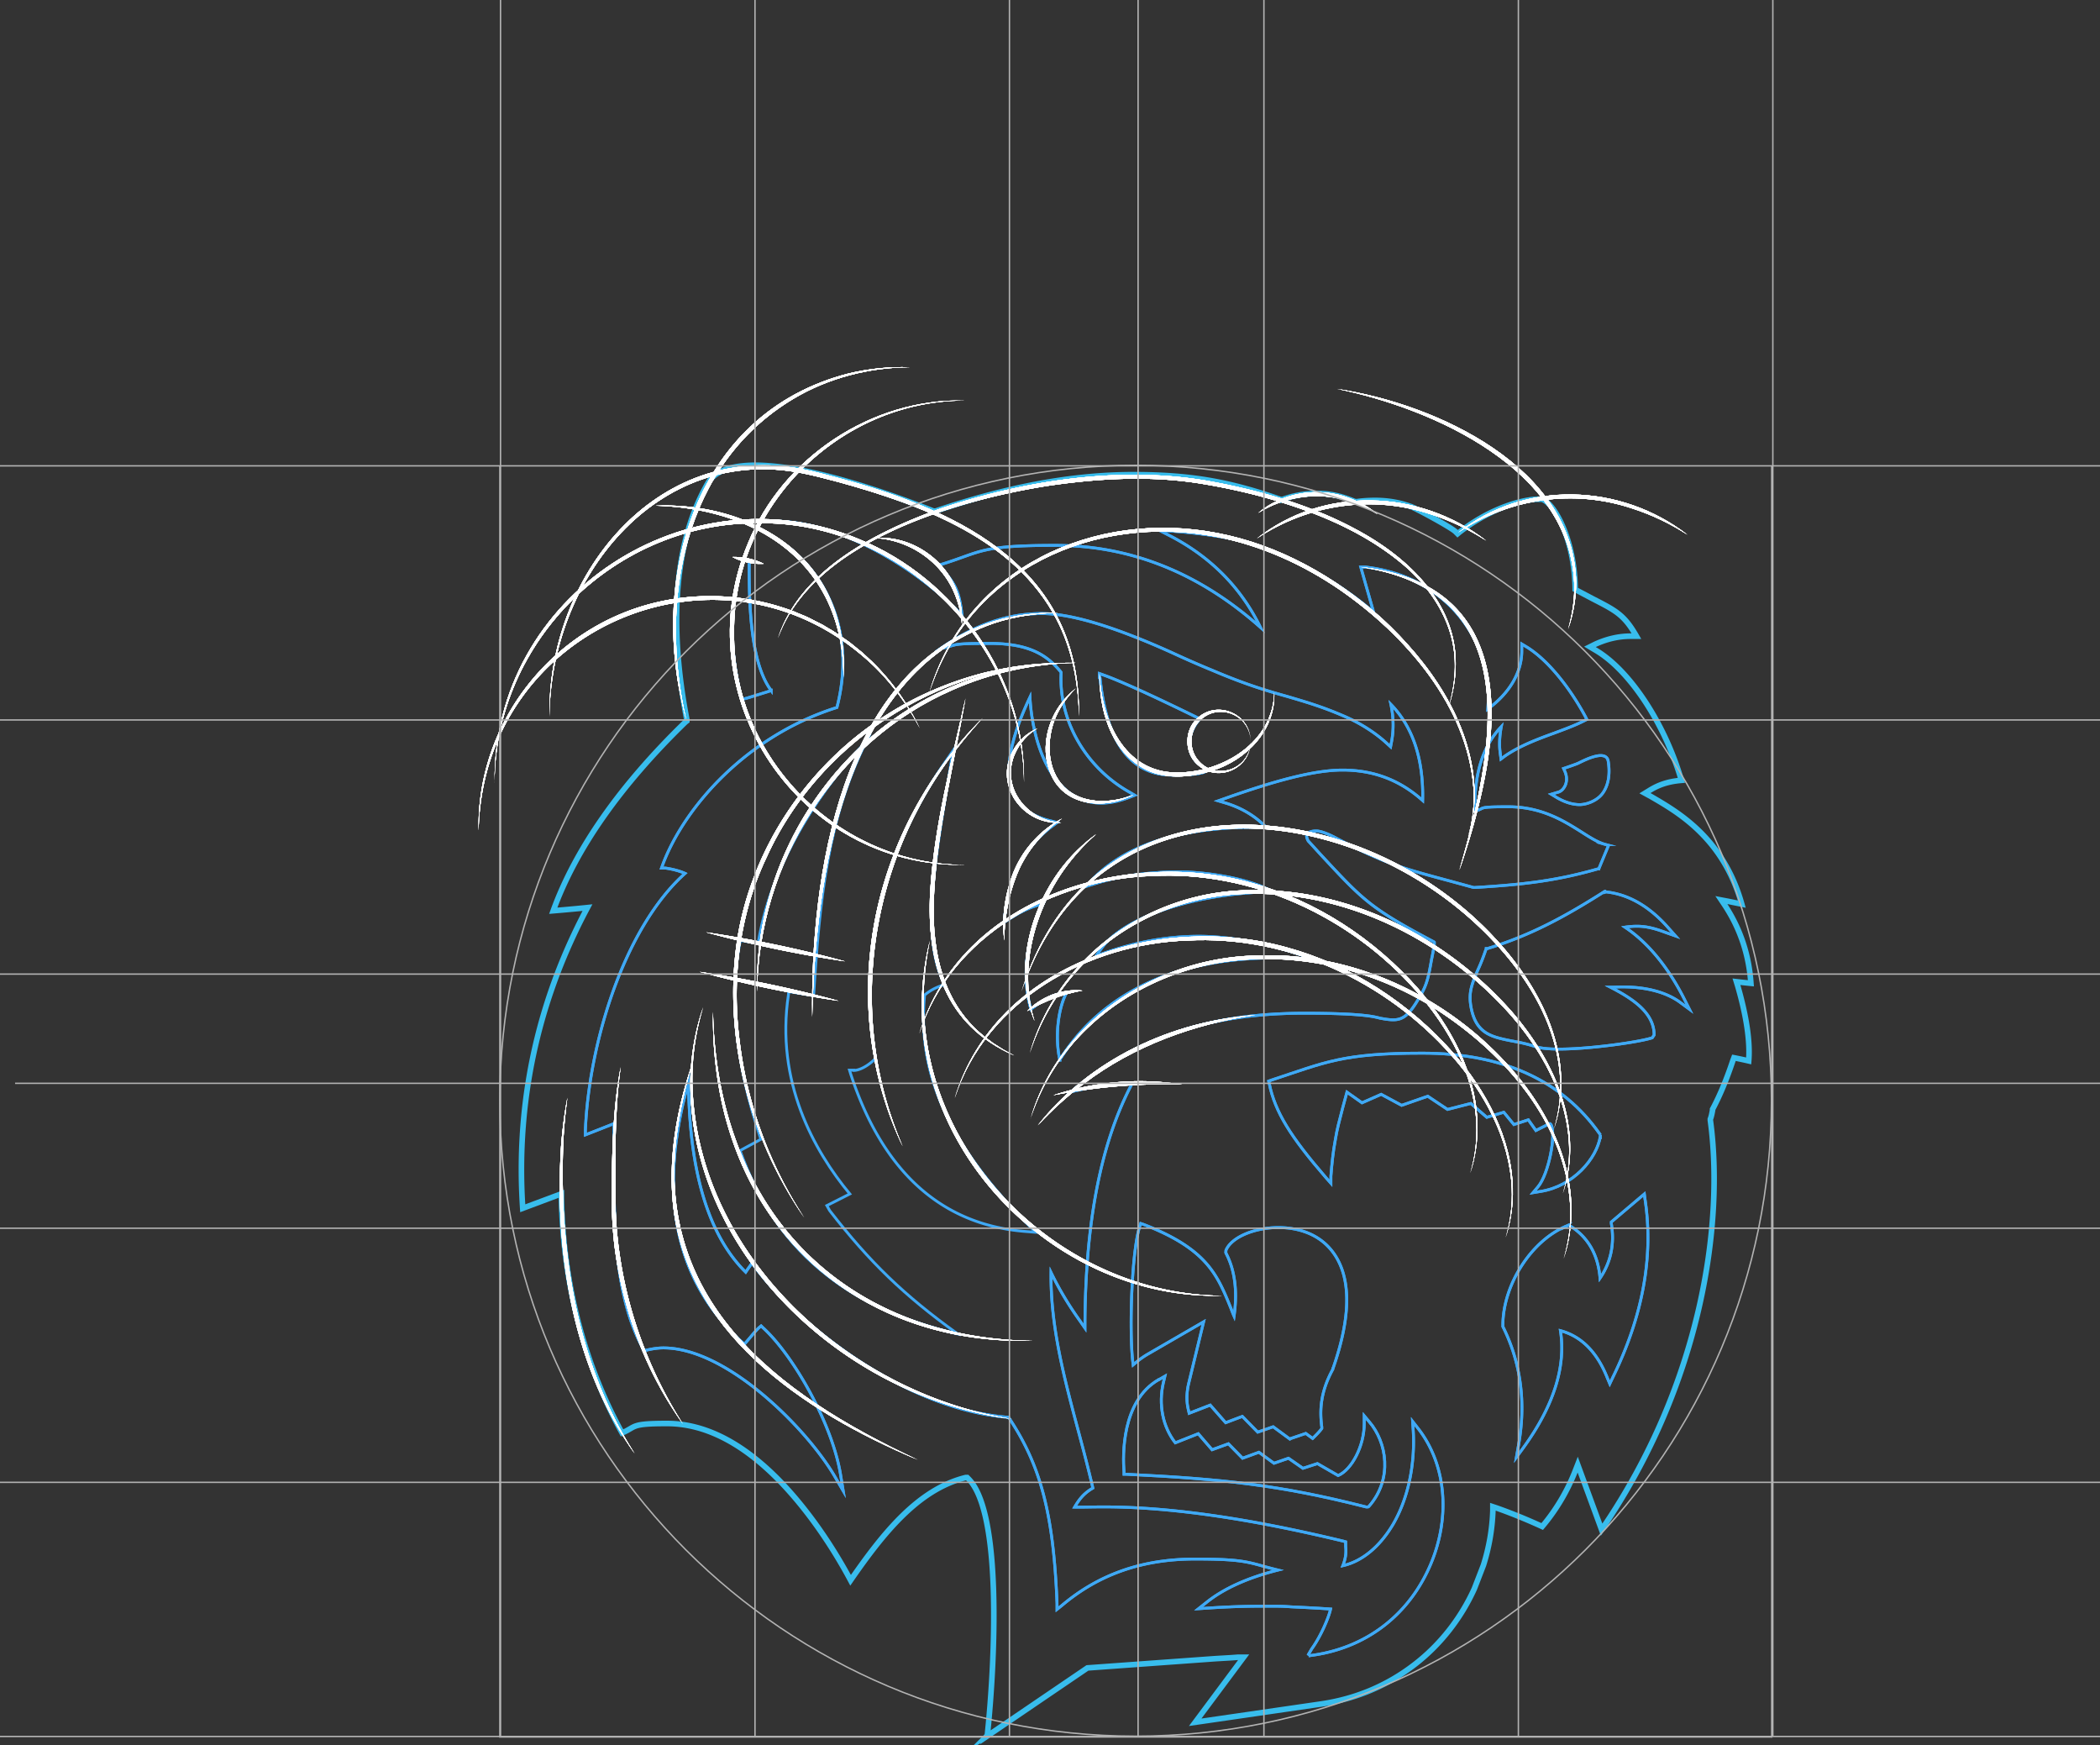<svg width="751" height="624" fill="none" xmlns="http://www.w3.org/2000/svg"><rect width="100%" height="100%" fill="#333333" stroke="none"/><path opacity=".55" fill-rule="evenodd" clip-rule="evenodd" d="M379.018 379.033h-.022v-.11l.022.11z" fill="#C1C1C1"/><path opacity=".55" fill-rule="evenodd" clip-rule="evenodd" d="M379.018 379.033h-.022v-.11l.022.11z" fill="#C1C1C1"/><path opacity=".55" fill-rule="evenodd" clip-rule="evenodd" d="M379.018 379.033h-.022v-.11l.022.11z" fill="#C1C1C1"/><path fill-rule="evenodd" clip-rule="evenodd" d="M353.085 620.533c2.92-27.862 5.172-79.867-6.747-91.777l-.449-.448h-.559c-17.201 4.271-29.789 20.334-41.141 36.728-5.51-10.329-14.383-24.378-25.971-36.17-13.147-13.255-26.419-19.886-39.684-19.886-13.265 0-10.793 1.125-16.076 3.367-13.713-25.054-21.026-53.358-21.696-84.028v-1.463l-13.824 5.168c-2.472-37.067 4.944-72.678 22.263-105.819l.897-1.684s-5.392.559-12.249 1.125c7.982-22.018 23.837-44.705 47.321-67.51l.449-.338v-.558c-4.724-24.489-7.196-58.975 7.533-84.478 2.472-4.271 8.204-6.403 16.981-6.403 17.988 0 44.628 8.874 63.742 16.394h.339c0 .11.338 0 .338 0 25.86-8.763 49.013-13.027 70.82-13.027 21.807 0 35.41 2.919 52.611 8.874h.338c0 .11.339 0 .339 0a35.401 35.401 0 0112.139-2.132h.787c4.385 0 8.77 1.124 13.037 2.918h.228c0 .11.339 0 .339 0 2.251-.338 4.495-.448 6.629-.448 4.605 0 8.99.786 12.926 2.249 2.023.787 14.501 7.528 15.847 8.984l.677.676.677-.558c12.029-9.322 23.609-11.792 28.104-11.792 4.496 0 1.796.228 1.913.228 3.936 1.793 11.014 13.813 11.352 31.45v.558l.56.339c2.133 1.124 4.046 2.132 5.731 3.028 8.313 4.272 11.241 5.727 15.619 13.366h-2.134c-4.274 0-8.541 1.007-12.698 2.918l-1.795.897 1.685 1.007c12.249 6.962 24.955 26.062 31.025 46.727-5.511.448-8.88 2.022-11.573 3.705l-1.464.897 2.251 1.235c9.667 5.617 25.743 14.828 32.379 38.42-3.37-.677-4.944-1.008-4.944-1.008l-2.362-.448 1.347 2.022c5.51 8.425 8.541 17.754 9.218 27.745-2.361-.228-5.172-.559-5.172-.559l.449 1.463c3.149 10.895 4.495 19.996 3.936 26.848-2.921-.676-5.282-1.125-5.282-1.125l-.339.897c-2.133 6.403-4.495 12.24-7.306 17.526v.338c-.228 1.235-.448 2.36-.787 3.147v.448c4.944 36.28-2.81 93.689-38.897 146.371l-8.542-23.254-1.008 2.581c-2.81 7.072-6.746 13.703-11.69 19.548-5.172-2.36-10.565-4.602-16.296-6.624l-1.347-.448v1.462c-.228 6.514-1.346 13.027-3.369 19.438l-3.259 8.425c-4.834 10.667-12.25 20.114-21.476 27.186-9.778 7.528-21.027 12.241-33.497 14.042l-44.849 6.513 17.318-23.253h-2.133c-2.582.228-5.393.338-8.652.559l-45.077 3.257-35.859 24.378.11-.228h-.029l-.022.014z" stroke="#38BDED" stroke-width="2" stroke-miterlimit="10"/><path fill-rule="evenodd" clip-rule="evenodd" d="M275.798 246.903l-1.347.449c-6.18 1.911-7.872 2.47-8.21 2.47l-1.008.338-.228-1.125c-4.503-18.533-4.164-35.052 1.008-48.873l1.92.448c-.118 16.74.67 35.281 7.078 45.169l.787 1.124zM476.641 489.484v.11c-4.731 8.653-4.62 15.284-3.943 20.673v.456l-.228.338c-.788 1.007-1.575 1.794-2.362 2.58l-.677.676-2.472-1.793-5.577 1.896-.11.111-5.967-4.389-5.51 1.919-5.511-5.624-5.966 2.249-5.511-6.285-7.541 2.918-.338-1.463c-.677-2.918-.567-5.955.11-8.983l5.4-22.254-19.798 11.461a30.63 30.63 0 00-3.936 2.698l-1.464 1.235-.228-1.911c-1.126-11.233-.339-38.419 2.582-47.638l.339-1.007 1.008.338c22.718 8.763 26.426 18.092 31.26 30.002.339.896.677 1.801 1.126 2.808 1.236-8.881.338-16.409-2.921-22.584 0 0-.11-.449 0-.449v-.448c1.795-4.61 10.006-8.204 18.775-8.204 4.952 0 14.06 1.124 19.798 9.218 6.291 8.874 6.18 22.805-.338 41.346z" stroke="#3FA9F5" stroke-miterlimit="10"/><path fill-rule="evenodd" clip-rule="evenodd" d="M489.67 538.475s-.449.448-.449.338h-.677c-30.929-7.866-51.389-9.998-85.571-11.682h-1.008v-.904c-.456-5.837-.904-25.275 12.368-32.92l.015-.015h.11l2.133-1.235-.559 2.36c-1.795 7.756-.22 15.732 4.275 21.466l8.21-3.256 4.944 5.727 5.842-2.132 5.062 5.168 5.841-2.132 5.393 3.933 5.18-1.794 5.172 3.595 5.172-1.683 7.423 4.278c4.944-2.147 9.329-10.682 9.329-18.548v-2.808l1.795 2.132c6.298 7.307 8.439 20.342 0 30.112zM572.321 405.771v.449c-1.244 8.086-9.793 17.982-21.373 19.775l-2.7.449 1.795-2.132c3.826-4.602 6.416-18.423 4.723-22.018-.419-.691-.559-.559-.559-.559l-4.944 2.478-2.7-3.816-5.172 1.684-3.605-4.389-6.069 1.801-5.732-4.948-8.321 2.132-7.077-4.72-9.336 3.257-7.306-3.933-6.864 3.029-5.393-3.815-1.575 5.837c-1.118 4.278-2.023 7.645-2.582 11.24-.787 4.154-1.236 8.543-1.574 12.924v2.581l-1.692-1.912c-6.519-7.535-11.014-13.38-14.163-18.54-3.156-5.169-5.179-10.116-6.187-15.167l-.228-.897.897-.338c19.452-6.41 25.529-9.667 54.09-9.667 28.56 0 49.926 9.667 63.419 28.877l.228.338z" stroke="#3FA9F5" stroke-miterlimit="10"/><path d="M378.997 378.923c15.067-23.819 41.494-36.405 76.801-36.405 4.613 0 9.336.228 14.17.676-14.052-5.616-29.899-8.425-41.149-8.425-11.249 0-21.931 1.912-33.739 5.955l-3.149 1.125 1.913-2.698c6.753-9.439 28.788-19.548 61.285-20.334-8.204-4.61-23.389-7.08-33.623-7.08-10.233 0-21.026 1.463-29.347 4.043l-4.047 1.235 3.031-3.028c12.147-12.138 31.599-18.203 57.916-18.203h3.708c-3.826-3.933-8.431-6.741-14.06-8.535l-3.031-.904 5.055-1.794c13.044-4.492 28.229-9.212 39.36-9.212 11.132 0 20.578 3.595 28.679 10.895.338-14.828-3.495-26.289-11.36-34.383 1.015 4.837 1.015 9.329.228 13.372l-.338 1.794-1.347-1.235c-4.156-3.815-9.336-7.072-14.39-9.322-8.66-3.823-14.729-5.506-21.137-7.417-6.864-1.912-14.619-4.154-26.766-9.322a347.493 347.493 0 01-14.39-6.293c-16.642-7.528-34.41-14.049-46.667-14.049-12.257 0-23.837 3.94-36.204 12.476 6.629-1.236 2.244-1.794 17.65-1.794 15.406 0 21.026 5.168 25.183 10.005l.236.338v.449c-.795 16.96 8.88 33.589 24.396 42.352l1.913 1.125-2.023.787c-3.48 1.345-6.74 2.029-9.896 2.029-5.393 0-10.226-2.029-14.162-6.073-7.541-7.638-10.801-21.003-11.36-31.795-7.313 15.504-9.336 27.076-5.849 34.604 2.141 4.837 6.636 8.094 13.383 9.667l2.134.559-1.796 1.345c-10.116 7.528-15.854 18.982-17.09 34.266 3.141-1.911 5.738-3.823 10.344-5.506.897-.339 3.708-1.235 3.708-1.235l-.787 1.683c-5.283 11.241-7.078 24.378-3.708 36.177 3.715-2.808 7.085-4.94 10.8-5.616l1.913-.339-.787 1.794c-2.134 5.146-3.37 13.968-1.604 22.246zm0 0l.022.11h-.022v-.11zm195.126-76.986c-2.59-.676-5.29-2.36-8.438-4.381-6.409-4.044-14.391-9.094-26.317-9.094s-7.754.559-11.801 1.463v-2.022h-.11c0-11.909 3.031-21.356 9.439-28.09-.677 3.595-.787 6.851-.338 9.88l.228 1.691 1.346-1.014c5.179-3.595 11.359-5.955 17.547-8.197 3.936-1.463 7.644-2.809 10.903-4.492l.898-.449-.449-.897c-6.07-11.24-13.942-20.68-21.137-25.061l-1.685-1.007v1.911c.228 7.866-4.157 15.505-12.147 21.349 1.008-11.902-2.361-23.253-9.564-32.472-8.093-10.329-20.239-16.74-34.292-18.313h-1.574l4.606 16.181c-12.478-10.667-27.318-18.989-44.408-24.826-7.541-2.022-16.981-3.367-27.325-4.161l-4.944-.338 4.385 2.257c14.28 7.528 24.963 18.423 31.82 32.472-21.814-19.445-46.439-29.326-73.314-29.326-26.876 0-26.309 2.25-40.251 6.624l-1.575.448 1.126 1.235c4.723 5.286 6.29 7.867 7.306 16.74-13.721-14.718-41.936-33.707-67.355-33.707-9.285 0-11.095.081-11.095.081l4.687 2.161c12.139 5.514 21.365 14.497 26.53 26.179 5.179 11.461 5.966 24.723 2.472 38.199-32.158 10.116-54.531 35.508-62.286 56.181l-.449 1.235h1.347c3.149.448 5.621 1.235 7.077 1.911-21.814 19.548-34.409 60.791-35.645 91.91v1.573s8.652-3.367 10.234-4.043v12.24c0 21.915-.118 49.329 10.454 68.319l.449.676.787-.228c1.913-.448 3.936-.787 5.967-.787 23.16 0 51.949 29.664 61.498 46.293l2.818 4.83-.898-5.506c-2.928-18.548-17.098-43.146-27.773-52.814l-.677-.676-.677.559c-1.007.896-2.133 2.249-3.259 3.602-.684.786-1.353 1.573-2.03 2.36-1.795-1.463-3.708-3.264-5.393-5.286-20.24-21.349-25.073-51.013-14.619-88.425.228 31.127 6.754 53.703 19.563 67.076l.897.897.677-1.007a77.016 77.016 0 001.582-2.25c15.178 21.121 53.972 52.358 91.751 55.166 11.588 17.306 16.083 34.832 17.319 66.518v2.139l1.692-1.345c13.147-11.123 28.671-16.637 47.667-16.637 18.996 0 19.011 1.353 29.686 3.94-10.675 2.698-19.342 6.514-25.742 11.682l-2.701 2.139 3.37-.228c6.746-.448 13.044-.676 19.563-.676 6.518 0 6.746 0 10.123.228 4.723.228 9.439.448 14.17.787-.684 3.256-3.715 10.108-6.754 14.262l-1.126 1.919.56.448v.022l1.581-.228c19.225-2.926 34.41-14.946 41.833-33.148 6.857-16.865 5.055-35.178-4.73-47.756l-2.024-2.588.228 3.374c.677 12.351-1.912 24.268-7.195 33.369-4.723 7.977-11.021 13.255-17.988 14.836 1.346-3.375 1.125-5.624 1.008-6.969v-1.574l-.787-.228c-33.505-8.086-63.198-12.541-88.161-12.247-4.017.044-5.143.103-7.975.066 1.464-2.47 2.92-4.558 5.959-6.47l.559-.338-.228-1.007c-1.574-6.631-3.259-13.034-4.944-19.327-5.172-19.335-10.013-37.648-9.785-56.747 3.031 6.285 6.636 12.137 10.344 17.305l1.795 2.581v-3.147c.339-35.052 5.621-62.246 16.083-82.808l.787-1.573h-1.795c-6.857.448-13.603 1.463-20.011 3.029 22.373-19.1 49.028-28.091 83.43-28.091 22.071 0 25.529 1.456 27.104 1.794 1.795.338 3.259.559 4.605.559 3.818 0 5.959-1.912 10.013-9.094 2.134-3.705 2.7-6.631 3.708-12.358a94.666 94.666 0 001.008-5.507v-.786c.11 0-.559-.338-.559-.338-22.27-11.8-24.963-14.718-39.581-30.451-1.575-1.683-3.149-3.484-4.945-5.396-.448-.786-.787-1.794-.448-2.47.448-.676 1.684-1.125 3.259-1.125 2.582 0 7.203 2.581 7.203 2.581 17.429 9.101 23.837 10.792 39.243 14.945 2.92.787 6.18 1.684 9.895 2.699h.338c16.981-1.008 29.127-2.36 43.959-6.624h.457c0-.111 3.487-8.433 3.487-8.433l-1.126-.338z" stroke="#3FA9F5" stroke-miterlimit="10"/><path fill-rule="evenodd" clip-rule="evenodd" d="M572.88 283.977c-1.92 2.36-5.408 3.713-7.99 3.713s-5.393-.897-8.093-2.478l-2.03-1.235 2.258-.676c1.016-.22 1.803-.897 2.362-1.794 1.015-1.573 1.126-3.705.228-5.727l-.449-1.007 1.008-.338c2.17-.75 3.524-1.235 4.047-1.463.905-.338 10.123-5.624 10.91-.787.78 4.83 0 8.984-2.251 11.792zM419.167 277.126c-14.729 0-23.381-11.579-25.75-34.494h-.007l-.228-.221v-1.573l1.574.559c5.967 2.132 17.098 7.19 33.181 15.056l1.125.559-.787 1.007c-2.589 3.367-3.487 7.41-2.479 10.895a8.98 8.98 0 003.605 4.727l2.023 1.235s2.472 2.25-12.257 2.25zM580.2 352.869c-1.354 0-2.81.11-4.274.11 8.313 4.264 15.626 9.322 15.626 17.078l-.677 1.007c-4.274 1.463-22.042 4.044-33.394 4.044-3.833 0-6.643-.338-8.438-.897-3.039-1.015-5.96-1.573-8.432-2.022-7.313-1.463-12.933-2.588-14.618-12.476-.788-4.947.338-7.755 2.472-12.813.897-1.904 1.802-4.154 2.81-7.073 0 0 .228-.566.228-.676h.449c15.516-4.72 28.001-11.571 41.943-20.445h.007v.338l.339-.11h.338c7.865.897 15.296 5.161 21.925 12.689l2.7 3.036-3.819-1.352c-3.377-1.235-6.408-2.132-10.013-2.132-1.353 0-2.81.11-4.274.338 10.013 6.638 16.98 17.305 21.137 25.51l1.92 3.815-3.495-2.58c-4.833-3.477-11.911-5.389-20.46-5.389zM576.698 492.638l-1.008 2.139-.897-2.139c-3.605-9.102-9.219-14.836-16.753-16.858 2.024 12.807-2.361 26.738-13.044 41.574l-2.7 3.705.787-4.492c2.693-15.166.788-29.326-5.628-42.25v-.448c0-14.608 10.352-30.568 23.057-35.619l-.014.015.448-.228.449.228c6.519 4.044 10.116 10.336 10.801 18.761 3.818-5.616 5.282-12.137 4.046-19.547v-.559l11.808-10.006.228 1.794c3.149 20.452-.787 41.912-11.58 63.93zM275.798 246.903l-1.347.449c-6.18 1.911-7.872 2.47-8.21 2.47l-1.008.338-.228-1.125c-4.503-18.533-4.164-35.052 1.008-48.873l1.92.448c-.118 16.74.67 35.281 7.078 45.169l.787 1.124zM476.641 489.484v.11c-4.731 8.653-4.62 15.284-3.943 20.673v.456l-.228.338c-.788 1.007-1.575 1.794-2.362 2.58l-.677.676-2.472-1.793-5.577 1.896-.11.111-5.967-4.389-5.51 1.919-5.511-5.624-5.966 2.249-5.511-6.285-7.541 2.918-.338-1.463c-.677-2.918-.567-5.955.11-8.983l5.4-22.254-19.798 11.461a30.63 30.63 0 00-3.936 2.698l-1.464 1.235-.228-1.911c-1.126-11.233-.339-38.419 2.582-47.638l.339-1.007 1.008.338c22.718 8.763 26.426 18.092 31.26 30.002.339.896.677 1.801 1.126 2.808 1.236-8.881.338-16.409-2.921-22.584 0 0-.11-.449 0-.449v-.448c1.795-4.61 10.006-8.204 18.775-8.204 4.952 0 14.06 1.124 19.798 9.218 6.291 8.874 6.18 22.805-.338 41.346z" stroke="#3FA9F5" stroke-miterlimit="10"/><path fill-rule="evenodd" clip-rule="evenodd" d="M489.67 538.475s-.449.448-.449.338h-.677c-30.929-7.866-51.389-9.998-85.571-11.682h-1.008v-.904c-.456-5.837-.904-25.275 12.368-32.92l.015-.015h.11l2.133-1.235-.559 2.36c-1.795 7.756-.22 15.732 4.275 21.466l8.21-3.256 4.944 5.727 5.842-2.132 5.062 5.168 5.841-2.132 5.393 3.933 5.18-1.794 5.172 3.595 5.172-1.683 7.423 4.278c4.944-2.147 9.329-10.682 9.329-18.548v-2.808l1.795 2.132c6.298 7.307 8.439 20.342 0 30.112zM572.321 405.771v.449c-1.244 8.086-9.793 17.982-21.373 19.775l-2.7.449 1.795-2.132c3.826-4.602 6.416-18.423 4.723-22.018-.419-.691-.559-.559-.559-.559l-4.944 2.478-2.7-3.816-5.172 1.684-3.605-4.389-6.069 1.801-5.732-4.948-8.321 2.132-7.077-4.72-9.336 3.257-7.306-3.933-6.864 3.029-5.393-3.815-1.575 5.837c-1.118 4.278-2.023 7.645-2.582 11.24-.787 4.154-1.236 8.543-1.574 12.924v2.581l-1.692-1.912c-6.519-7.535-11.014-13.38-14.163-18.54-3.156-5.169-5.179-10.116-6.187-15.167l-.228-.897.897-.338c19.452-6.41 25.529-9.667 54.09-9.667 28.56 0 49.926 9.667 63.419 28.877l.228.338z" stroke="#3FA9F5" stroke-miterlimit="10"/><path d="M378.997 378.923c15.067-23.819 41.494-36.405 76.801-36.405 4.613 0 9.336.228 14.17.676-14.052-5.616-29.899-8.425-41.149-8.425-11.249 0-21.931 1.912-33.739 5.955l-3.149 1.125 1.913-2.698c6.753-9.439 28.788-19.548 61.285-20.334-8.204-4.61-23.389-7.08-33.623-7.08-10.233 0-21.026 1.463-29.347 4.043l-4.047 1.235 3.031-3.028c12.147-12.138 31.599-18.203 57.916-18.203h3.708c-3.826-3.933-8.431-6.741-14.06-8.535l-3.031-.904 5.055-1.794c13.044-4.492 28.229-9.212 39.36-9.212 11.132 0 20.578 3.595 28.679 10.895.338-14.828-3.495-26.289-11.36-34.383 1.015 4.837 1.015 9.329.228 13.372l-.338 1.794-1.347-1.235c-4.156-3.815-9.336-7.072-14.39-9.322-8.66-3.823-14.729-5.506-21.137-7.417-6.864-1.912-14.619-4.154-26.766-9.322a347.493 347.493 0 01-14.39-6.293c-16.642-7.528-34.41-14.049-46.667-14.049-12.257 0-23.837 3.94-36.204 12.476 6.629-1.236 2.244-1.794 17.65-1.794 15.406 0 21.026 5.168 25.183 10.005l.236.338v.449c-.795 16.96 8.88 33.589 24.396 42.352l1.913 1.125-2.023.787c-3.48 1.345-6.74 2.029-9.896 2.029-5.393 0-10.226-2.029-14.162-6.073-7.541-7.638-10.801-21.003-11.36-31.795-7.313 15.504-9.336 27.076-5.849 34.604 2.141 4.837 6.636 8.094 13.383 9.667l2.134.559-1.796 1.345c-10.116 7.528-15.854 18.982-17.09 34.266 3.141-1.911 5.738-3.823 10.344-5.506.897-.339 3.708-1.235 3.708-1.235l-.787 1.683c-5.283 11.241-7.078 24.378-3.708 36.177 3.715-2.808 7.085-4.94 10.8-5.616l1.913-.339-.787 1.794c-2.134 5.146-3.37 13.968-1.604 22.246zm0 0l.022.11h-.022v-.11zm195.126-76.986c-2.59-.676-5.29-2.36-8.438-4.381-6.409-4.044-14.391-9.094-26.317-9.094s-7.754.559-11.801 1.463v-2.022h-.11c0-11.909 3.031-21.356 9.439-28.09-.677 3.595-.787 6.851-.338 9.88l.228 1.691 1.346-1.014c5.179-3.595 11.359-5.955 17.547-8.197 3.936-1.463 7.644-2.809 10.903-4.492l.898-.449-.449-.897c-6.07-11.24-13.942-20.68-21.137-25.061l-1.685-1.007v1.911c.228 7.866-4.157 15.505-12.147 21.349 1.008-11.902-2.361-23.253-9.564-32.472-8.093-10.329-20.239-16.74-34.292-18.313h-1.574l4.606 16.181c-12.478-10.667-27.318-18.989-44.408-24.826-7.541-2.022-16.981-3.367-27.325-4.161l-4.944-.338 4.385 2.257c14.28 7.528 24.963 18.423 31.82 32.472-21.814-19.445-46.439-29.326-73.314-29.326-26.876 0-26.309 2.25-40.251 6.624l-1.575.448 1.126 1.235c4.723 5.286 6.29 7.867 7.306 16.74-13.721-14.718-41.936-33.707-67.355-33.707-9.285 0-11.095.081-11.095.081l4.687 2.161c12.139 5.514 21.365 14.497 26.53 26.179 5.179 11.461 5.966 24.723 2.472 38.199-32.158 10.116-54.531 35.508-62.286 56.181l-.449 1.235h1.347c3.149.448 5.621 1.235 7.077 1.911-21.814 19.548-34.409 60.791-35.645 91.91v1.573s8.652-3.367 10.234-4.043v12.24c0 21.915-.118 49.329 10.454 68.319l.449.676.787-.228c1.913-.448 3.936-.787 5.967-.787 23.16 0 51.949 29.664 61.498 46.293l2.818 4.83-.898-5.506c-2.928-18.548-17.098-43.146-27.773-52.814l-.677-.676-.677.559c-1.007.896-2.133 2.249-3.259 3.602-.684.786-1.353 1.573-2.03 2.36-1.795-1.463-3.708-3.264-5.393-5.286-20.24-21.349-25.073-51.013-14.619-88.425.228 31.127 6.754 53.703 19.563 67.076l.897.897.677-1.007a77.016 77.016 0 001.582-2.25c15.178 21.121 53.972 52.358 91.751 55.166 11.588 17.306 16.083 34.832 17.319 66.518v2.139l1.692-1.345c13.147-11.123 28.671-16.637 47.667-16.637 18.996 0 19.011 1.353 29.686 3.94-10.675 2.698-19.342 6.514-25.742 11.682l-2.701 2.139 3.37-.228c6.746-.448 13.044-.676 19.563-.676 6.518 0 6.746 0 10.123.228 4.723.228 9.439.448 14.17.787-.684 3.256-3.715 10.108-6.754 14.262l-1.126 1.919.56.448v.022l1.581-.228c19.225-2.926 34.41-14.946 41.833-33.148 6.857-16.865 5.055-35.178-4.73-47.756l-2.024-2.588.228 3.374c.677 12.351-1.912 24.268-7.195 33.369-4.723 7.977-11.021 13.255-17.988 14.836 1.346-3.375 1.125-5.624 1.008-6.969v-1.574l-.787-.228c-33.505-8.086-63.198-12.541-88.161-12.247-4.017.044-5.143.103-7.975.066 1.464-2.47 2.92-4.558 5.959-6.47l.559-.338-.228-1.007c-1.574-6.631-3.259-13.034-4.944-19.327-5.172-19.335-10.013-37.648-9.785-56.747 3.031 6.285 6.636 12.137 10.344 17.305l1.795 2.581v-3.147c.339-35.052 5.621-62.246 16.083-82.808l.787-1.573h-1.795c-6.857.448-13.603 1.463-20.011 3.029 22.373-19.1 49.028-28.091 83.43-28.091 22.071 0 25.529 1.456 27.104 1.794 1.795.338 3.259.559 4.605.559 3.818 0 5.959-1.912 10.013-9.094 2.134-3.705 2.7-6.631 3.708-12.358a94.666 94.666 0 001.008-5.507v-.786c.11 0-.559-.338-.559-.338-22.27-11.8-24.963-14.718-39.581-30.451-1.575-1.683-3.149-3.484-4.945-5.396-.448-.786-.787-1.794-.448-2.47.448-.676 1.684-1.125 3.259-1.125 2.582 0 7.203 2.581 7.203 2.581 17.429 9.101 23.837 10.792 39.243 14.945 2.92.787 6.18 1.684 9.895 2.699h.338c16.981-1.008 29.127-2.36 43.959-6.624h.457c0-.111 3.487-8.433 3.487-8.433l-1.126-.338z" stroke="#3FA9F5" stroke-miterlimit="10"/><path fill-rule="evenodd" clip-rule="evenodd" d="M572.88 283.977c-1.92 2.36-5.408 3.713-7.99 3.713s-5.393-.897-8.093-2.478l-2.03-1.235 2.258-.676c1.016-.22 1.803-.897 2.362-1.794 1.015-1.573 1.126-3.705.228-5.727l-.449-1.007 1.008-.338c2.17-.75 3.524-1.235 4.047-1.463.905-.338 10.123-5.624 10.91-.787.78 4.83 0 8.984-2.251 11.792zM419.167 277.126c-14.729 0-23.381-11.579-25.75-34.494h-.007l-.228-.221v-1.573l1.574.559c5.967 2.132 17.098 7.19 33.181 15.056l1.125.559-.787 1.007c-2.589 3.367-3.487 7.41-2.479 10.895a8.98 8.98 0 003.605 4.727l2.023 1.235s2.472 2.25-12.257 2.25zM580.2 352.869c-1.354 0-2.81.11-4.274.11 8.313 4.264 15.626 9.322 15.626 17.078l-.677 1.007c-4.274 1.463-22.042 4.044-33.394 4.044-3.833 0-6.643-.338-8.438-.897-3.039-1.015-5.96-1.573-8.432-2.022-7.313-1.463-12.933-2.588-14.618-12.476-.788-4.947.338-7.755 2.472-12.813.897-1.904 1.802-4.154 2.81-7.073 0 0 .228-.566.228-.676h.449c15.516-4.72 28.001-11.571 41.943-20.445h.007v.338l.339-.11h.338c7.865.897 15.296 5.161 21.925 12.689l2.7 3.036-3.819-1.352c-3.377-1.235-6.408-2.132-10.013-2.132-1.353 0-2.81.11-4.274.338 10.013 6.638 16.98 17.305 21.137 25.51l1.92 3.815-3.495-2.58c-4.833-3.477-11.911-5.389-20.46-5.389zM576.698 492.638l-1.008 2.139-.897-2.139c-3.605-9.102-9.219-14.836-16.753-16.858 2.024 12.807-2.361 26.738-13.044 41.574l-2.7 3.705.787-4.492c2.693-15.166.788-29.326-5.628-42.25v-.448c0-14.608 10.352-30.568 23.057-35.619l-.014.015.448-.228.449.228c6.519 4.044 10.116 10.336 10.801 18.761 3.818-5.616 5.282-12.137 4.046-19.547v-.559l11.808-10.006.228 1.794c3.149 20.452-.787 41.912-11.58 63.93zM370.374 440.596v.015l-2.708-.228c-30.473-2.022-51.838-21.011-63.418-56.292l-.449-1.463h1.574v.111c.559 0 3.598-.228 7.755-4.279-3.149-17.754-2.7-35.618 1.346-53.365 4.164-18.541 12.257-36.405 23.845-53.034l2.472-3.603-.677 4.389c-.339 2.022-.677 4.044-1.008 6.065-5.172 31.237-9.336 55.961-1.795 72.141l.448 1.008-1.007.338c-3.37 1.125-5.393 2.808-6.077 3.367-2.811 28.428 8.777 53.931 37.786 82.918l1.913 1.912z" stroke="#3FA9F5" stroke-miterlimit="10"/><path fill-rule="evenodd" clip-rule="evenodd" d="M342.137 476.891c-18.886-4.485-34.181-11.336-46.328-20.886-14.17-11.013-24.396-25.621-31.15-44.61 4.392-2.36 6.636-3.595 6.636-3.595l.787-.448-.228-.787c-8.887-26.745-11.249-50.446-7.085-70.332l6.298 1.124.228-1.007c4.046-23.937 18.327-50.233 38.566-71.354-13.831 27.531-16.752 56.519-18.886 91.012l-8.997-1.463v1.008c-4.724 31.237 9.108 55.842 21.931 71.347-3.369 1.683-7.085 3.595-8.21 4.161l1.008 1.794c14.28 18.423 26.655 30.34 45.54 43.925l-.11.111z" stroke="#3FA9F5" stroke-miterlimit="10"/><path d="M322.758 409.763c-10.418-21.849-14.28-46.668-11.426-70.678 3.488-30.928 17.974-60.43 40.075-82.316-4.65 5.088-9.02 10.41-12.978 16.019-28.164 39.581-35.028 92.138-15.664 136.975h-.007z" fill="#fff"/><path d="M345.3 249.616c-3.973 22.996-9.895 45.852-11.197 69.201-1.177 18.901 2.067 38.875 17.547 51.461 1.125.919 2.317 1.764 3.472 2.654l3.693 2.352 3.856 2.11c-24.993-10.932-31.401-33.251-30.032-58.651 1.405-23.128 7.578-46.557 12.669-69.127h-.008zM455.695 247.492c.655 13.49-9.917 24.282-22.218 28.105-8.115 2.587-17.555 3.308-25.155-1.206-11.418-6.785-15.302-21.048-15.126-33.553.699 16.343 8.755 35.376 27.612 35.369 16.487.051 34.46-10.807 34.895-28.715h-.008z" fill="#fff"/><path d="M447.241 265.091c.015 9.866-11.933 15.034-19.143 8.183-4.606-4.228-4.613-12.138 0-16.372 7.21-6.859 19.158-1.677 19.143 8.189zm0 0c-.015-9.527-11.735-14.166-18.246-7.292-3.87 3.918-3.87 10.659 0 14.578 6.511 6.881 18.231 2.242 18.246-7.293v.007zM313.091 192.391c12.419-1 24.764 7.198 29.068 18.835a28.037 28.037 0 011.825 12.035 34.78 34.78 0 00-2.884-11.594c-4.819-11.064-15.988-18.541-28.009-19.276zM369.057 479.39c-58.982 1.529-104.258-36.045-112.623-94.541-1.089-7.616-1.589-15.314-1.435-22.989.324 15.306 2.73 30.627 7.887 45.051 16.495 46.844 57.423 71.876 106.164 72.479h.007z" fill="#fff"/><path d="M328.217 521.971c-40.979-17.291-84.497-45.941-87.822-94.49-1.075-16.402 2.096-32.796 7.519-48.212-2.23 7.351-4.106 14.813-5.261 22.393-10.3 62.496 34.608 96.548 85.557 120.309h.007z" fill="#fff"/><path d="M361.855 507.348c-59.682-7.366-115.883-59.401-114.978-121.698.265-8.667 1.736-17.306 4.576-25.481a88.268 88.268 0 00-3.855 25.496c.287 61.797 55.414 112.472 114.257 121.683zM436.986 463.29c-56.253 1.5-107.54-47.028-107.334-103.591.022-7.859.956-15.718 2.891-23.312-1.604 7.668-2.391 15.497-2.17 23.305 1.045 56.1 50.948 103.091 106.613 103.598z" fill="#fff"/><path d="M287.613 435.383c-19.695-28.502-29.083-64.576-24.058-99.003 5.069-33.141 25.485-63.283 53.84-81.015 10.763-6.844 22.748-11.88 35.116-14.983 3.936-.896 8.534-1.845 12.544-2.337 5.62-.787 11.293-1.03 16.95-1.03-45.489.302-89.021 28.054-107.826 69.466-9.711 20.393-12.537 43.558-9.645 65.877 2.715 22.408 10.69 44.161 23.087 63.04l-.008-.015zM244.22 509.127c-12.919-18.055-21.078-39.375-24.168-61.327-1.582-10.99-1.391-22.135-1.126-33.207.309-11.049.935-22.158 3.039-33.023a187.486 187.486 0 00-1.479 16.497c-.544 11.012-.5 22.091-.353 33.104.706 27.554 9.233 54.733 24.087 77.956zM226.975 519.729c-22.535-31.399-28.788-72.921-26.272-110.796.478-5.499 1.147-10.991 2.207-16.402-.728 5.462-1.251 10.947-1.486 16.446-1.369 38.169 4.576 78.11 25.551 110.752z" fill="#fff"/><path d="M270.772 354.538c-1.515-54.358 37.375-105.51 91.376-115.589 7.475-1.411 15.09-2.103 22.675-1.941-15.141.309-30.209 3.507-44.047 9.638-42.341 18.35-69.496 62.143-70.004 107.892z" fill="#fff"/><path d="M290.467 363.625c-.721-49.881 9.734-123.956 64.802-141.467 7.608-2.279 15.561-3.22 23.455-3.073-7.887.184-15.774 1.272-23.234 3.764-54.127 18.474-63.787 91.196-65.023 140.783v-.007z" fill="#fff"/><path d="M344.874 309.245c-59.416.86-100.344-60.43-77.382-115.045 12.367-30.627 44.326-51.807 77.382-50.983-44.982.198-82.775 37.985-82.341 83.014-.449 45.021 37.374 82.823 82.341 83.014z" fill="#fff"/><path d="M245.442 257.468c-14.059-50.153 2.899-109.966 58.158-123.97 7.093-1.684 14.391-2.441 21.645-2.191-14.464.118-28.928 3.823-41.369 11.211-39.751 23.687-48.219 72.751-38.434 114.957v-.007zM332.403 247.433c13.214-44.529 58.997-65.341 102.89-56.865 21.961 4.176 42.112 15.527 58.681 30.311 17.215 15.82 32.121 36.875 33.35 60.9.25 5.918-.501 11.888-2.362 17.497 1.707-5.661 2.318-11.608 1.972-17.482-2.193-29.384-24.374-54.659-47.697-70.833-13.309-9.13-28.347-15.909-44.201-19.004-43.525-8.461-88.507 11.763-102.633 55.476zM478.244 139.07c35.44 5.345 84.718 27.936 85.424 69.237-.007 5.668-1.008 11.307-2.869 16.615 1.545-5.403 2.383-11.02 2.148-16.607-1.751-40.449-50.161-62.173-84.703-69.252v.007z" fill="#fff"/><path d="M278.211 228.201c8.041-24.635 35.425-38.243 58.283-46.433 29.863-9.968 63.765-15.218 95.033-9.902 18.952 3.396 37.801 8.741 54.715 18.114 16.59 9.138 32.68 23.966 34.233 43.896.5 6.426-.449 12.895-2.443 18.975 1.839-6.131 2.641-12.586 2.053-18.938-1.236-12.821-8.858-24.135-18.584-32.251-14.752-12.314-33.078-19.46-51.486-24.386a222.651 222.651 0 00-18.731-4.028c-18.893-3.353-38.294-2.265-57.202.573-32.725 5.293-83.629 20.092-95.871 54.38z" fill="#fff"/><path d="M486.639 202.742c43.812 4.617 51.794 37.802 44.268 75.773-2.163 11.079-5.305 21.93-8.998 32.583 3.09-10.807 5.989-21.702 7.887-32.781 6.687-37.971-.184-69.002-43.157-75.567v-.008zM365.312 354.531c25.419-82.154 124.079-71.575 172.092-15.997 11.492 13.255 20.541 29.788 20.923 47.66a51.543 51.543 0 01-2.575 17.379c1.7-5.624 2.421-11.52 2.186-17.364-.766-17.688-9.844-33.921-21.388-46.926-48.182-54.57-144.443-65.348-171.238 15.248z" fill="#fff"/><path d="M368.292 376.556c10.16-35.074 43.363-58.32 79.575-58.298 35.49-.507 69.789 17.239 92.928 43.61 11.396 13.225 20.357 29.7 20.71 47.498a51.212 51.212 0 01-2.582 17.291 52.689 52.689 0 002.192-17.283c-.736-17.6-9.726-33.781-21.174-46.764-23.123-25.87-56.973-43.323-92.06-43.014-35.984-.044-68.591 22.408-79.597 56.967l.008-.007z" fill="#fff"/><path d="M328.843 369.344c14.817-48.366 73.248-66.341 118.59-53.718 23.116 6.293 44.018 20.004 59.791 37.912 11.639 13.432 20.725 30.208 21.145 48.3.147 5.962-.714 11.954-2.583 17.6 1.722-5.698 2.443-11.667 2.193-17.585-.795-17.901-9.925-34.383-21.601-47.565-23.535-26.613-58.71-42.999-94.466-41.059-35.167 1.125-71.835 21.313-83.062 56.123l-.007-.008z" fill="#fff"/><path d="M341.497 392.421c14.817-48.366 73.248-66.341 118.59-53.718 23.116 6.293 44.018 20.003 59.792 37.912 11.639 13.431 20.725 30.208 21.144 48.3.147 5.962-.714 11.954-2.582 17.6 1.721-5.698 2.442-11.667 2.192-17.585-.794-17.902-9.925-34.384-21.6-47.565-23.536-26.613-58.711-43-94.466-41.059-35.167 1.125-71.836 21.312-83.063 56.122l-.007-.007z" fill="#fff"/><path d="M368.579 399.919c10.101-34.817 45.084-57.496 80.56-58.268 35.631-1.544 70.703 15.6 93.326 42.793 11.19 13.535 19.519 30.384 19.504 48.227a54.815 54.815 0 01-2.766 17.342 56.359 56.359 0 002.376-17.342c-.949-29.782-22.388-54.725-46.181-70.59-19.452-12.917-42.841-19.908-66.214-19.1-35.396.809-69.57 22.518-80.613 56.931l.008.007zM171.164 296.821c-.765-38.552 26.604-73.053 64.169-81.581 12.544-2.897 25.824-2.779 38.331.221 3.311.794 6.894 1.911 10.072 3.073 1.839.852 4.664 1.845 6.43 2.823.39.22 3.532 1.779 3.914 1.984.596.339 1.685 1.015 2.259 1.353 2.383 1.316 5.076 3.272 7.313 4.823 1.089.801 3.038 2.47 4.105 3.286 1.324 1.073 2.612 2.397 3.892 3.529 7.114 6.896 12.978 15.093 17.238 23.988-4.289-8.241-9.851-15.806-16.488-22.253-53.126-50.616-139.535-14.498-141.228 58.754h-.007z" fill="#fff"/><path d="M176.888 279.765c-.897-66.929 69.334-112.744 130.634-86.866 34.321 14.085 59.343 49.491 58.681 86.866-.206-50.05-44.908-93.439-94.878-92.681-50.816-.434-94.282 41.705-94.444 92.681h.007z" fill="#fff"/><path d="M196.517 256.115c-.92-49.55 37.698-98.923 90.831-88.3 4.113.809 9.138 2.183 13.207 3.271 44.238 11.947 86.167 32.877 85.284 85.029-.177-11.983-2.48-24.106-8.078-34.766-15.112-28.723-48.028-40.698-77.582-48.895-4.039-1.066-9.034-2.404-13.11-3.206-52.464-10.593-90.287 38.126-90.552 86.859v.008z" fill="#fff"/><path d="M234.391 180.82c25.758-1.147 54.024 10.329 63.573 35.905 3.127 8.072 4.157 16.843 3.664 25.437.037-39.758-29.943-60.305-67.244-61.342h.007zM252.534 333.351a424.646 424.646 0 0149.646 10.38 425.032 425.032 0 01-49.646-10.38zM250.224 347.48a424.692 424.692 0 0149.646 10.381 424.744 424.744 0 01-49.646-10.381z" fill="#fff"/><path d="M261.93 199.14c3.899-.066 7.725.669 11.183 2.448-3.856.206-7.799-.566-11.183-2.448zM369.932 364.941c-7.202-17.49-2.016-38.581 8.844-53.476a60.783 60.783 0 0113.242-13.203 74.652 74.652 0 00-12.301 13.865c-10.219 15.166-15.266 34.971-9.777 52.806l-.008.008zM359.154 336.24c-1.015-7.903.169-16.1 2.958-23.554 3.222-8.499 9.645-15.792 17.679-19.997-1.707 1.25-3.37 2.544-4.893 3.992-4.605 4.22-8.379 9.359-10.829 15.1-3.245 7.675-4.819 16.122-4.915 24.466v-.007z" fill="#fff"/><path d="M367.335 361.53c4.988-5.227 12.559-8.146 19.776-7.352-7.026 1.286-13.574 3.815-19.776 7.352zM405.342 284.205c-10.064 5.389-24.72 4.279-29.605-7.491-3.428-7.976-1.714-17.504 3.186-24.473.713-.993 1.832-2.397 2.692-3.257l.714-.772.787-.706 1.589-1.375c-3.457 3.441-6.209 7.484-7.835 12.079-2.825 8.131-2.06 18.533 4.951 24.29 6.637 5.146 16.01 4.624 23.521 1.705zM521.475 190.414c23.969-18.894 58.121-17.659 81.973.772-6.121-3.941-12.72-7.117-19.636-9.344-20.975-7.058-43.952-3.676-62.337 8.572z" fill="#fff"/><path d="M449.5 192.531c23.97-18.894 58.122-17.658 81.973.772-6.121-3.94-12.72-7.116-19.636-9.344-20.975-7.057-43.951-3.676-62.337 8.572z" fill="#fff"/><path d="M449.926 183.43c8.866-7.55 21.939-9.499 32.762-5.293 3.619 1.33 7.011 3.256 9.947 5.69-3.289-1.934-6.732-3.507-10.322-4.61-10.815-3.521-22.741-1.771-32.394 4.205l.007.008zM379.482 294.13c-13.53 1.029-23.955-13.115-17.392-25.444 1.913-3.705 5.15-6.646 8.88-8.234-3.465 2.103-6.217 5.183-7.85 8.734-5.525 11.895 3.855 24.209 16.362 24.937v.007zM448.904 362.941c-21.954 3.257-43.474 11.035-61.241 24.532-5.967 4.418-11.448 9.454-16.51 14.887 18.584-23.621 48.02-37.346 77.743-39.419h.008z" fill="#fff"/><path d="M376.737 391.597c14.7-4.91 30.68-6.263 45.99-3.844a214.48 214.48 0 00-45.99 3.844zM322.758 409.763c-10.418-21.849-14.28-46.668-11.426-70.678 3.488-30.928 17.974-60.43 40.075-82.316-4.65 5.088-9.02 10.41-12.978 16.019-28.164 39.581-35.028 92.138-15.664 136.975h-.007z" fill="#fff"/><path d="M345.3 249.616c-3.973 22.996-9.895 45.852-11.197 69.201-1.177 18.901 2.067 38.875 17.547 51.461 1.125.919 2.317 1.764 3.472 2.654l3.693 2.352 3.856 2.11c-24.993-10.932-31.401-33.251-30.032-58.651 1.405-23.128 7.578-46.557 12.669-69.127h-.008zM455.695 247.492c.655 13.49-9.917 24.282-22.218 28.105-8.115 2.587-17.555 3.308-25.155-1.206-11.418-6.785-15.302-21.048-15.126-33.553.699 16.343 8.755 35.376 27.612 35.369 16.487.051 34.46-10.807 34.895-28.715h-.008z" fill="#fff"/><path d="M447.241 265.091c.015 9.866-11.933 15.034-19.143 8.183-4.606-4.228-4.613-12.138 0-16.372 7.21-6.859 19.158-1.677 19.143 8.189zm0 0c-.015-9.527-11.735-14.166-18.246-7.292-3.87 3.918-3.87 10.659 0 14.578 6.511 6.881 18.231 2.242 18.246-7.293v.007zM313.091 192.391c12.419-1 24.764 7.198 29.068 18.835a28.037 28.037 0 011.825 12.035 34.78 34.78 0 00-2.884-11.594c-4.819-11.064-15.988-18.541-28.009-19.276zM369.057 479.39c-58.982 1.529-104.258-36.045-112.623-94.541-1.089-7.616-1.589-15.314-1.435-22.989.324 15.306 2.73 30.627 7.887 45.051 16.495 46.844 57.423 71.876 106.164 72.479h.007z" fill="#fff"/><path d="M328.217 521.971c-40.979-17.291-84.497-45.941-87.822-94.49-1.075-16.402 2.096-32.796 7.519-48.212-2.23 7.351-4.106 14.813-5.261 22.393-10.3 62.496 34.608 96.548 85.557 120.309h.007z" fill="#fff"/><path d="M361.855 507.348c-59.682-7.366-115.883-59.401-114.978-121.698.265-8.667 1.736-17.306 4.576-25.481a88.268 88.268 0 00-3.855 25.496c.287 61.797 55.414 112.472 114.257 121.683zM436.986 463.29c-56.253 1.5-107.54-47.028-107.334-103.591.022-7.859.956-15.718 2.891-23.312-1.604 7.668-2.391 15.497-2.17 23.305 1.045 56.1 50.948 103.091 106.613 103.598z" fill="#fff"/><path d="M287.613 435.383c-19.695-28.502-29.083-64.576-24.058-99.003 5.069-33.141 25.485-63.283 53.84-81.015 10.763-6.844 22.748-11.88 35.116-14.983 3.936-.896 8.534-1.845 12.544-2.337 5.62-.787 11.293-1.03 16.95-1.03-45.489.302-89.021 28.054-107.826 69.466-9.711 20.393-12.537 43.558-9.645 65.877 2.715 22.408 10.69 44.161 23.087 63.04l-.008-.015zM244.22 509.127c-12.919-18.055-21.078-39.375-24.168-61.327-1.582-10.99-1.391-22.135-1.126-33.207.309-11.049.935-22.158 3.039-33.023a187.486 187.486 0 00-1.479 16.497c-.544 11.012-.5 22.091-.353 33.104.706 27.554 9.233 54.733 24.087 77.956zM226.975 519.729c-22.535-31.399-28.788-72.921-26.272-110.796.478-5.499 1.147-10.991 2.207-16.402-.728 5.462-1.251 10.947-1.486 16.446-1.369 38.169 4.576 78.11 25.551 110.752z" fill="#fff"/><path d="M270.772 354.538c-1.515-54.358 37.375-105.51 91.376-115.589 7.475-1.411 15.09-2.103 22.675-1.941-15.141.309-30.209 3.507-44.047 9.638-42.341 18.35-69.496 62.143-70.004 107.892z" fill="#fff"/><path d="M290.467 363.625c-.721-49.881 9.734-123.956 64.802-141.467 7.608-2.279 15.561-3.22 23.455-3.073-7.887.184-15.774 1.272-23.234 3.764-54.127 18.474-63.787 91.196-65.023 140.783v-.007z" fill="#fff"/><path d="M344.874 309.245c-59.416.86-100.344-60.43-77.382-115.045 12.367-30.627 44.326-51.807 77.382-50.983-44.982.198-82.775 37.985-82.341 83.014-.449 45.021 37.374 82.823 82.341 83.014z" fill="#fff"/><path d="M245.442 257.468c-14.059-50.153 2.899-109.966 58.158-123.97 7.093-1.684 14.391-2.441 21.645-2.191-14.464.118-28.928 3.823-41.369 11.211-39.751 23.687-48.219 72.751-38.434 114.957v-.007zM332.403 247.433c13.214-44.529 58.997-65.341 102.89-56.865 21.961 4.176 42.112 15.527 58.681 30.311 17.215 15.82 32.121 36.875 33.35 60.9.25 5.918-.501 11.888-2.362 17.497 1.707-5.661 2.318-11.608 1.972-17.482-2.193-29.384-24.374-54.659-47.697-70.833-13.309-9.13-28.347-15.909-44.201-19.004-43.525-8.461-88.507 11.763-102.633 55.476zM478.244 139.07c35.44 5.345 84.718 27.936 85.424 69.237-.007 5.668-1.008 11.307-2.869 16.615 1.545-5.403 2.383-11.02 2.148-16.607-1.751-40.449-50.161-62.173-84.703-69.252v.007z" fill="#fff"/><path d="M278.211 228.201c8.041-24.635 35.425-38.243 58.283-46.433 29.863-9.968 63.765-15.218 95.033-9.902 18.952 3.396 37.801 8.741 54.715 18.114 16.59 9.138 32.68 23.966 34.233 43.896.5 6.426-.449 12.895-2.443 18.975 1.839-6.131 2.641-12.586 2.053-18.938-1.236-12.821-8.858-24.135-18.584-32.251-14.752-12.314-33.078-19.46-51.486-24.386a222.651 222.651 0 00-18.731-4.028c-18.893-3.353-38.294-2.265-57.202.573-32.725 5.293-83.629 20.092-95.871 54.38z" fill="#fff"/><path d="M486.639 202.742c43.812 4.617 51.794 37.802 44.268 75.773-2.163 11.079-5.305 21.93-8.998 32.583 3.09-10.807 5.989-21.702 7.887-32.781 6.687-37.971-.184-69.002-43.157-75.567v-.008zM365.312 354.531c25.419-82.154 124.079-71.575 172.092-15.997 11.492 13.255 20.541 29.788 20.923 47.66a51.543 51.543 0 01-2.575 17.379c1.7-5.624 2.421-11.52 2.186-17.364-.766-17.688-9.844-33.921-21.388-46.926-48.182-54.57-144.443-65.348-171.238 15.248z" fill="#fff"/><path d="M368.292 376.556c10.16-35.074 43.363-58.32 79.575-58.298 35.49-.507 69.789 17.239 92.928 43.61 11.396 13.225 20.357 29.7 20.71 47.498a51.212 51.212 0 01-2.582 17.291 52.689 52.689 0 002.192-17.283c-.736-17.6-9.726-33.781-21.174-46.764-23.123-25.87-56.973-43.323-92.06-43.014-35.984-.044-68.591 22.408-79.597 56.967l.008-.007z" fill="#fff"/><path d="M328.843 369.344c14.817-48.366 73.248-66.341 118.59-53.718 23.116 6.293 44.018 20.004 59.791 37.912 11.639 13.432 20.725 30.208 21.145 48.3.147 5.962-.714 11.954-2.583 17.6 1.722-5.698 2.443-11.667 2.193-17.585-.795-17.901-9.925-34.383-21.601-47.565-23.535-26.613-58.71-42.999-94.466-41.059-35.167 1.125-71.835 21.313-83.062 56.123l-.007-.008z" fill="#fff"/><path d="M341.497 392.421c14.817-48.366 73.248-66.341 118.59-53.718 23.116 6.293 44.018 20.003 59.792 37.912 11.639 13.431 20.725 30.208 21.144 48.3.147 5.962-.714 11.954-2.582 17.6 1.721-5.698 2.442-11.667 2.192-17.585-.794-17.902-9.925-34.384-21.6-47.565-23.536-26.613-58.711-43-94.466-41.059-35.167 1.125-71.836 21.312-83.063 56.122l-.007-.007z" fill="#fff"/><path d="M368.579 399.919c10.101-34.817 45.084-57.496 80.56-58.268 35.631-1.544 70.703 15.6 93.326 42.793 11.19 13.535 19.519 30.384 19.504 48.227a54.815 54.815 0 01-2.766 17.342 56.359 56.359 0 002.376-17.342c-.949-29.782-22.388-54.725-46.181-70.59-19.452-12.917-42.841-19.908-66.214-19.1-35.396.809-69.57 22.518-80.613 56.931l.008.007zM171.164 296.821c-.765-38.552 26.604-73.053 64.169-81.581 12.544-2.897 25.824-2.779 38.331.221 3.311.794 6.894 1.911 10.072 3.073 1.839.852 4.664 1.845 6.43 2.823.39.22 3.532 1.779 3.914 1.984.596.339 1.685 1.015 2.259 1.353 2.383 1.316 5.076 3.272 7.313 4.823 1.089.801 3.038 2.47 4.105 3.286 1.324 1.073 2.612 2.397 3.892 3.529 7.114 6.896 12.978 15.093 17.238 23.988-4.289-8.241-9.851-15.806-16.488-22.253-53.126-50.616-139.535-14.498-141.228 58.754h-.007z" fill="#fff"/><path d="M176.888 279.765c-.897-66.929 69.334-112.744 130.634-86.866 34.321 14.085 59.343 49.491 58.681 86.866-.206-50.05-44.908-93.439-94.878-92.681-50.816-.434-94.282 41.705-94.444 92.681h.007z" fill="#fff"/><path d="M196.517 256.115c-.92-49.55 37.698-98.923 90.831-88.3 4.113.809 9.138 2.183 13.207 3.271 44.238 11.947 86.167 32.877 85.284 85.029-.177-11.983-2.48-24.106-8.078-34.766-15.112-28.723-48.028-40.698-77.582-48.895-4.039-1.066-9.034-2.404-13.11-3.206-52.464-10.593-90.287 38.126-90.552 86.859v.008z" fill="#fff"/><path d="M234.391 180.82c25.758-1.147 54.024 10.329 63.573 35.905 3.127 8.072 4.157 16.843 3.664 25.437.037-39.758-29.943-60.305-67.244-61.342h.007zM252.534 333.351a424.646 424.646 0 0149.646 10.38 425.032 425.032 0 01-49.646-10.38zM250.224 347.48a424.692 424.692 0 0149.646 10.381 424.744 424.744 0 01-49.646-10.381z" fill="#fff"/><path d="M261.93 199.14c3.899-.066 7.725.669 11.183 2.448-3.856.206-7.799-.566-11.183-2.448zM369.932 364.941c-7.202-17.49-2.016-38.581 8.844-53.476a60.783 60.783 0 0113.242-13.203 74.652 74.652 0 00-12.301 13.865c-10.219 15.166-15.266 34.971-9.777 52.806l-.008.008zM359.154 336.24c-1.015-7.903.169-16.1 2.958-23.554 3.222-8.499 9.645-15.792 17.679-19.997-1.707 1.25-3.37 2.544-4.893 3.992-4.605 4.22-8.379 9.359-10.829 15.1-3.245 7.675-4.819 16.122-4.915 24.466v-.007z" fill="#fff"/><path d="M367.335 361.53c4.988-5.227 12.559-8.146 19.776-7.352-7.026 1.286-13.574 3.815-19.776 7.352zM405.342 284.205c-10.064 5.389-24.72 4.279-29.605-7.491-3.428-7.976-1.714-17.504 3.186-24.473.713-.993 1.832-2.397 2.692-3.257l.714-.772.787-.706 1.589-1.375c-3.457 3.441-6.209 7.484-7.835 12.079-2.825 8.131-2.06 18.533 4.951 24.29 6.637 5.146 16.01 4.624 23.521 1.705zM521.475 190.414c23.969-18.894 58.121-17.659 81.973.772-6.121-3.941-12.72-7.117-19.636-9.344-20.975-7.058-43.952-3.676-62.337 8.572z" fill="#fff"/><path d="M449.5 192.531c23.97-18.894 58.122-17.658 81.973.772-6.121-3.94-12.72-7.116-19.636-9.344-20.975-7.057-43.951-3.676-62.337 8.572z" fill="#fff"/><path d="M449.926 183.43c8.866-7.55 21.939-9.499 32.762-5.293 3.619 1.33 7.011 3.256 9.947 5.69-3.289-1.934-6.732-3.507-10.322-4.61-10.815-3.521-22.741-1.771-32.394 4.205l.007.008zM379.482 294.13c-13.53 1.029-23.955-13.115-17.392-25.444 1.913-3.705 5.15-6.646 8.88-8.234-3.465 2.103-6.217 5.183-7.85 8.734-5.525 11.895 3.855 24.209 16.362 24.937v.007zM448.904 362.941c-21.954 3.257-43.474 11.035-61.241 24.532-5.967 4.418-11.448 9.454-16.51 14.887 18.584-23.621 48.02-37.346 77.743-39.419h.008z" fill="#fff"/><path d="M376.737 391.597c14.7-4.91 30.68-6.263 45.99-3.844a214.48 214.48 0 00-45.99 3.844zM322.758 409.763c-10.418-21.849-14.28-46.668-11.426-70.678 3.488-30.928 17.974-60.43 40.075-82.316-4.65 5.088-9.02 10.41-12.978 16.019-28.164 39.581-35.028 92.138-15.664 136.975h-.007z" fill="#fff"/><path d="M345.3 249.616c-3.973 22.996-9.895 45.852-11.197 69.201-1.177 18.901 2.067 38.875 17.547 51.461 1.125.919 2.317 1.764 3.472 2.654l3.693 2.352 3.856 2.11c-24.993-10.932-31.401-33.251-30.032-58.651 1.405-23.128 7.578-46.557 12.669-69.127h-.008zM455.695 247.492c.655 13.49-9.917 24.282-22.218 28.105-8.115 2.587-17.555 3.308-25.155-1.206-11.418-6.785-15.302-21.048-15.126-33.553.699 16.343 8.755 35.376 27.612 35.369 16.487.051 34.46-10.807 34.895-28.715h-.008z" fill="#fff"/><path d="M447.241 265.091c.015 9.866-11.933 15.034-19.143 8.183-4.606-4.228-4.613-12.138 0-16.372 7.21-6.859 19.158-1.677 19.143 8.189zm0 0c-.015-9.527-11.735-14.166-18.246-7.292-3.87 3.918-3.87 10.659 0 14.578 6.511 6.881 18.231 2.242 18.246-7.293v.007zM313.091 192.391c12.419-1 24.764 7.198 29.068 18.835a28.037 28.037 0 011.825 12.035 34.78 34.78 0 00-2.884-11.594c-4.819-11.064-15.988-18.541-28.009-19.276zM369.057 479.39c-58.982 1.529-104.258-36.045-112.623-94.541-1.089-7.616-1.589-15.314-1.435-22.989.324 15.306 2.73 30.627 7.887 45.051 16.495 46.844 57.423 71.876 106.164 72.479h.007z" fill="#fff"/><path d="M328.217 521.971c-40.979-17.291-84.497-45.941-87.822-94.49-1.075-16.402 2.096-32.796 7.519-48.212-2.23 7.351-4.106 14.813-5.261 22.393-10.3 62.496 34.608 96.548 85.557 120.309h.007z" fill="#fff"/><path d="M361.855 507.348c-59.682-7.366-115.883-59.401-114.978-121.698.265-8.667 1.736-17.306 4.576-25.481a88.268 88.268 0 00-3.855 25.496c.287 61.797 55.414 112.472 114.257 121.683zM436.986 463.29c-56.253 1.5-107.54-47.028-107.334-103.591.022-7.859.956-15.718 2.891-23.312-1.604 7.668-2.391 15.497-2.17 23.305 1.045 56.1 50.948 103.091 106.613 103.598z" fill="#fff"/><path d="M287.613 435.383c-19.695-28.502-29.083-64.576-24.058-99.003 5.069-33.141 25.485-63.283 53.84-81.015 10.763-6.844 22.748-11.88 35.116-14.983 3.936-.896 8.534-1.845 12.544-2.337 5.62-.787 11.293-1.03 16.95-1.03-45.489.302-89.021 28.054-107.826 69.466-9.711 20.393-12.537 43.558-9.645 65.877 2.715 22.408 10.69 44.161 23.087 63.04l-.008-.015zM244.22 509.127c-12.919-18.055-21.078-39.375-24.168-61.327-1.582-10.99-1.391-22.135-1.126-33.207.309-11.049.935-22.158 3.039-33.023a187.486 187.486 0 00-1.479 16.497c-.544 11.012-.5 22.091-.353 33.104.706 27.554 9.233 54.733 24.087 77.956zM226.975 519.729c-22.535-31.399-28.788-72.921-26.272-110.796.478-5.499 1.147-10.991 2.207-16.402-.728 5.462-1.251 10.947-1.486 16.446-1.369 38.169 4.576 78.11 25.551 110.752z" fill="#fff"/><path d="M270.772 354.538c-1.515-54.358 37.375-105.51 91.376-115.589 7.475-1.411 15.09-2.103 22.675-1.941-15.141.309-30.209 3.507-44.047 9.638-42.341 18.35-69.496 62.143-70.004 107.892z" fill="#fff"/><path d="M290.467 363.625c-.721-49.881 9.734-123.956 64.802-141.467 7.608-2.279 15.561-3.22 23.455-3.073-7.887.184-15.774 1.272-23.234 3.764-54.127 18.474-63.787 91.196-65.023 140.783v-.007z" fill="#fff"/><path d="M344.874 309.245c-59.416.86-100.344-60.43-77.382-115.045 12.367-30.627 44.326-51.807 77.382-50.983-44.982.198-82.775 37.985-82.341 83.014-.449 45.021 37.374 82.823 82.341 83.014z" fill="#fff"/><path d="M245.442 257.468c-14.059-50.153 2.899-109.966 58.158-123.97 7.093-1.684 14.391-2.441 21.645-2.191-14.464.118-28.928 3.823-41.369 11.211-39.751 23.687-48.219 72.751-38.434 114.957v-.007zM332.403 247.433c13.214-44.529 58.997-65.341 102.89-56.865 21.961 4.176 42.112 15.527 58.681 30.311 17.215 15.82 32.121 36.875 33.35 60.9.25 5.918-.501 11.888-2.362 17.497 1.707-5.661 2.318-11.608 1.972-17.482-2.193-29.384-24.374-54.659-47.697-70.833-13.309-9.13-28.347-15.909-44.201-19.004-43.525-8.461-88.507 11.763-102.633 55.476zM478.244 139.07c35.44 5.345 84.718 27.936 85.424 69.237-.007 5.668-1.008 11.307-2.869 16.615 1.545-5.403 2.383-11.02 2.148-16.607-1.751-40.449-50.161-62.173-84.703-69.252v.007z" fill="#fff"/><path d="M278.211 228.201c8.041-24.635 35.425-38.243 58.283-46.433 29.863-9.968 63.765-15.218 95.033-9.902 18.952 3.396 37.801 8.741 54.715 18.114 16.59 9.138 32.68 23.966 34.233 43.896.5 6.426-.449 12.895-2.443 18.975 1.839-6.131 2.641-12.586 2.053-18.938-1.236-12.821-8.858-24.135-18.584-32.251-14.752-12.314-33.078-19.46-51.486-24.386a222.651 222.651 0 00-18.731-4.028c-18.893-3.353-38.294-2.265-57.202.573-32.725 5.293-83.629 20.092-95.871 54.38z" fill="#fff"/><path d="M486.639 202.742c43.812 4.617 51.794 37.802 44.268 75.773-2.163 11.079-5.305 21.93-8.998 32.583 3.09-10.807 5.989-21.702 7.887-32.781 6.687-37.971-.184-69.002-43.157-75.567v-.008zM365.312 354.531c25.419-82.154 124.079-71.575 172.092-15.997 11.492 13.255 20.541 29.788 20.923 47.66a51.543 51.543 0 01-2.575 17.379c1.7-5.624 2.421-11.52 2.186-17.364-.766-17.688-9.844-33.921-21.388-46.926-48.182-54.57-144.443-65.348-171.238 15.248z" fill="#fff"/><path d="M368.292 376.556c10.16-35.074 43.363-58.32 79.575-58.298 35.49-.507 69.789 17.239 92.928 43.61 11.396 13.225 20.357 29.7 20.71 47.498a51.212 51.212 0 01-2.582 17.291 52.689 52.689 0 002.192-17.283c-.736-17.6-9.726-33.781-21.174-46.764-23.123-25.87-56.973-43.323-92.06-43.014-35.984-.044-68.591 22.408-79.597 56.967l.008-.007z" fill="#fff"/><path d="M328.843 369.344c14.817-48.366 73.248-66.341 118.59-53.718 23.116 6.293 44.018 20.004 59.791 37.912 11.639 13.432 20.725 30.208 21.145 48.3.147 5.962-.714 11.954-2.583 17.6 1.722-5.698 2.443-11.667 2.193-17.585-.795-17.901-9.925-34.383-21.601-47.565-23.535-26.613-58.71-42.999-94.466-41.059-35.167 1.125-71.835 21.313-83.062 56.123l-.007-.008z" fill="#fff"/><path d="M341.497 392.421c14.817-48.366 73.248-66.341 118.59-53.718 23.116 6.293 44.018 20.003 59.792 37.912 11.639 13.431 20.725 30.208 21.144 48.3.147 5.962-.714 11.954-2.582 17.6 1.721-5.698 2.442-11.667 2.192-17.585-.794-17.902-9.925-34.384-21.6-47.565-23.536-26.613-58.711-43-94.466-41.059-35.167 1.125-71.836 21.312-83.063 56.122l-.007-.007z" fill="#fff"/><path d="M368.579 399.919c10.101-34.817 45.084-57.496 80.56-58.268 35.631-1.544 70.703 15.6 93.326 42.793 11.19 13.535 19.519 30.384 19.504 48.227a54.815 54.815 0 01-2.766 17.342 56.359 56.359 0 002.376-17.342c-.949-29.782-22.388-54.725-46.181-70.59-19.452-12.917-42.841-19.908-66.214-19.1-35.396.809-69.57 22.518-80.613 56.931l.008.007zM171.164 296.821c-.765-38.552 26.604-73.053 64.169-81.581 12.544-2.897 25.824-2.779 38.331.221 3.311.794 6.894 1.911 10.072 3.073 1.839.852 4.664 1.845 6.43 2.823.39.22 3.532 1.779 3.914 1.984.596.339 1.685 1.015 2.259 1.353 2.383 1.316 5.076 3.272 7.313 4.823 1.089.801 3.038 2.47 4.105 3.286 1.324 1.073 2.612 2.397 3.892 3.529 7.114 6.896 12.978 15.093 17.238 23.988-4.289-8.241-9.851-15.806-16.488-22.253-53.126-50.616-139.535-14.498-141.228 58.754h-.007z" fill="#fff"/><path d="M176.888 279.765c-.897-66.929 69.334-112.744 130.634-86.866 34.321 14.085 59.343 49.491 58.681 86.866-.206-50.05-44.908-93.439-94.878-92.681-50.816-.434-94.282 41.705-94.444 92.681h.007z" fill="#fff"/><path d="M196.517 256.115c-.92-49.55 37.698-98.923 90.831-88.3 4.113.809 9.138 2.183 13.207 3.271 44.238 11.947 86.167 32.877 85.284 85.029-.177-11.983-2.48-24.106-8.078-34.766-15.112-28.723-48.028-40.698-77.582-48.895-4.039-1.066-9.034-2.404-13.11-3.206-52.464-10.593-90.287 38.126-90.552 86.859v.008z" fill="#fff"/><path d="M234.391 180.82c25.758-1.147 54.024 10.329 63.573 35.905 3.127 8.072 4.157 16.843 3.664 25.437.037-39.758-29.943-60.305-67.244-61.342h.007zM252.534 333.351a424.646 424.646 0 0149.646 10.38 425.032 425.032 0 01-49.646-10.38zM250.224 347.48a424.692 424.692 0 0149.646 10.381 424.744 424.744 0 01-49.646-10.381z" fill="#fff"/><path d="M261.93 199.14c3.899-.066 7.725.669 11.183 2.448-3.856.206-7.799-.566-11.183-2.448zM369.932 364.941c-7.202-17.49-2.016-38.581 8.844-53.476a60.783 60.783 0 0113.242-13.203 74.652 74.652 0 00-12.301 13.865c-10.219 15.166-15.266 34.971-9.777 52.806l-.008.008zM359.154 336.24c-1.015-7.903.169-16.1 2.958-23.554 3.222-8.499 9.645-15.792 17.679-19.997-1.707 1.25-3.37 2.544-4.893 3.992-4.605 4.22-8.379 9.359-10.829 15.1-3.245 7.675-4.819 16.122-4.915 24.466v-.007z" fill="#fff"/><path d="M367.335 361.53c4.988-5.227 12.559-8.146 19.776-7.352-7.026 1.286-13.574 3.815-19.776 7.352zM405.342 284.205c-10.064 5.389-24.72 4.279-29.605-7.491-3.428-7.976-1.714-17.504 3.186-24.473.713-.993 1.832-2.397 2.692-3.257l.714-.772.787-.706 1.589-1.375c-3.457 3.441-6.209 7.484-7.835 12.079-2.825 8.131-2.06 18.533 4.951 24.29 6.637 5.146 16.01 4.624 23.521 1.705zM521.475 190.414c23.969-18.894 58.121-17.659 81.973.772-6.121-3.941-12.72-7.117-19.636-9.344-20.975-7.058-43.952-3.676-62.337 8.572z" fill="#fff"/><path d="M449.5 192.531c23.97-18.894 58.122-17.658 81.973.772-6.121-3.94-12.72-7.116-19.636-9.344-20.975-7.057-43.951-3.676-62.337 8.572z" fill="#fff"/><path d="M449.926 183.43c8.866-7.55 21.939-9.499 32.762-5.293 3.619 1.33 7.011 3.256 9.947 5.69-3.289-1.934-6.732-3.507-10.322-4.61-10.815-3.521-22.741-1.771-32.394 4.205l.007.008zM379.482 294.13c-13.53 1.029-23.955-13.115-17.392-25.444 1.913-3.705 5.15-6.646 8.88-8.234-3.465 2.103-6.217 5.183-7.85 8.734-5.525 11.895 3.855 24.209 16.362 24.937v.007zM448.904 362.941c-21.954 3.257-43.474 11.035-61.241 24.532-5.967 4.418-11.448 9.454-16.51 14.887 18.584-23.621 48.02-37.346 77.743-39.419h.008z" fill="#fff"/><path d="M376.737 391.597c14.7-4.91 30.68-6.263 45.99-3.844a214.48 214.48 0 00-45.99 3.844zM322.758 409.763c-10.418-21.849-14.28-46.668-11.426-70.678 3.488-30.928 17.974-60.43 40.075-82.316-4.65 5.088-9.02 10.41-12.978 16.019-28.164 39.581-35.028 92.138-15.664 136.975h-.007z" fill="#fff"/><path d="M345.3 249.616c-3.973 22.996-9.895 45.852-11.197 69.201-1.177 18.901 2.067 38.875 17.547 51.461 1.125.919 2.317 1.764 3.472 2.654l3.693 2.352 3.856 2.11c-24.993-10.932-31.401-33.251-30.032-58.651 1.405-23.128 7.578-46.557 12.669-69.127h-.008zM455.695 247.492c.655 13.49-9.917 24.282-22.218 28.105-8.115 2.587-17.555 3.308-25.155-1.206-11.418-6.785-15.302-21.048-15.126-33.553.699 16.343 8.755 35.376 27.612 35.369 16.487.051 34.46-10.807 34.895-28.715h-.008z" fill="#fff"/><path d="M447.241 265.091c.015 9.866-11.933 15.034-19.143 8.183-4.606-4.228-4.613-12.138 0-16.372 7.21-6.859 19.158-1.677 19.143 8.189zm0 0c-.015-9.527-11.735-14.166-18.246-7.292-3.87 3.918-3.87 10.659 0 14.578 6.511 6.881 18.231 2.242 18.246-7.293v.007zM313.091 192.391c12.419-1 24.764 7.198 29.068 18.835a28.037 28.037 0 011.825 12.035 34.78 34.78 0 00-2.884-11.594c-4.819-11.064-15.988-18.541-28.009-19.276zM369.057 479.39c-58.982 1.529-104.258-36.045-112.623-94.541-1.089-7.616-1.589-15.314-1.435-22.989.324 15.306 2.73 30.627 7.887 45.051 16.495 46.844 57.423 71.876 106.164 72.479h.007z" fill="#fff"/><path d="M328.217 521.971c-40.979-17.291-84.497-45.941-87.822-94.49-1.075-16.402 2.096-32.796 7.519-48.212-2.23 7.351-4.106 14.813-5.261 22.393-10.3 62.496 34.608 96.548 85.557 120.309h.007z" fill="#fff"/><path d="M361.855 507.348c-59.682-7.366-115.883-59.401-114.978-121.698.265-8.667 1.736-17.306 4.576-25.481a88.268 88.268 0 00-3.855 25.496c.287 61.797 55.414 112.472 114.257 121.683zM436.986 463.29c-56.253 1.5-107.54-47.028-107.334-103.591.022-7.859.956-15.718 2.891-23.312-1.604 7.668-2.391 15.497-2.17 23.305 1.045 56.1 50.948 103.091 106.613 103.598z" fill="#fff"/><path d="M287.613 435.383c-19.695-28.502-29.083-64.576-24.058-99.003 5.069-33.141 25.485-63.283 53.84-81.015 10.763-6.844 22.748-11.88 35.116-14.983 3.936-.896 8.534-1.845 12.544-2.337 5.62-.787 11.293-1.03 16.95-1.03-45.489.302-89.021 28.054-107.826 69.466-9.711 20.393-12.537 43.558-9.645 65.877 2.715 22.408 10.69 44.161 23.087 63.04l-.008-.015zM244.22 509.127c-12.919-18.055-21.078-39.375-24.168-61.327-1.582-10.99-1.391-22.135-1.126-33.207.309-11.049.935-22.158 3.039-33.023a187.486 187.486 0 00-1.479 16.497c-.544 11.012-.5 22.091-.353 33.104.706 27.554 9.233 54.733 24.087 77.956zM226.975 519.729c-22.535-31.399-28.788-72.921-26.272-110.796.478-5.499 1.147-10.991 2.207-16.402-.728 5.462-1.251 10.947-1.486 16.446-1.369 38.169 4.576 78.11 25.551 110.752z" fill="#fff"/><path d="M270.772 354.538c-1.515-54.358 37.375-105.51 91.376-115.589 7.475-1.411 15.09-2.103 22.675-1.941-15.141.309-30.209 3.507-44.047 9.638-42.341 18.35-69.496 62.143-70.004 107.892z" fill="#fff"/><path d="M290.467 363.625c-.721-49.881 9.734-123.956 64.802-141.467 7.608-2.279 15.561-3.22 23.455-3.073-7.887.184-15.774 1.272-23.234 3.764-54.127 18.474-63.787 91.196-65.023 140.783v-.007z" fill="#fff"/><path d="M344.874 309.245c-59.416.86-100.344-60.43-77.382-115.045 12.367-30.627 44.326-51.807 77.382-50.983-44.982.198-82.775 37.985-82.341 83.014-.449 45.021 37.374 82.823 82.341 83.014z" fill="#fff"/><path d="M245.442 257.468c-14.059-50.153 2.899-109.966 58.158-123.97 7.093-1.684 14.391-2.441 21.645-2.191-14.464.118-28.928 3.823-41.369 11.211-39.751 23.687-48.219 72.751-38.434 114.957v-.007zM332.403 247.433c13.214-44.529 58.997-65.341 102.89-56.865 21.961 4.176 42.112 15.527 58.681 30.311 17.215 15.82 32.121 36.875 33.35 60.9.25 5.918-.501 11.888-2.362 17.497 1.707-5.661 2.318-11.608 1.972-17.482-2.193-29.384-24.374-54.659-47.697-70.833-13.309-9.13-28.347-15.909-44.201-19.004-43.525-8.461-88.507 11.763-102.633 55.476zM478.244 139.07c35.44 5.345 84.718 27.936 85.424 69.237-.007 5.668-1.008 11.307-2.869 16.615 1.545-5.403 2.383-11.02 2.148-16.607-1.751-40.449-50.161-62.173-84.703-69.252v.007z" fill="#fff"/><path d="M278.211 228.201c8.041-24.635 35.425-38.243 58.283-46.433 29.863-9.968 63.765-15.218 95.033-9.902 18.952 3.396 37.801 8.741 54.715 18.114 16.59 9.138 32.68 23.966 34.233 43.896.5 6.426-.449 12.895-2.443 18.975 1.839-6.131 2.641-12.586 2.053-18.938-1.236-12.821-8.858-24.135-18.584-32.251-14.752-12.314-33.078-19.46-51.486-24.386a222.651 222.651 0 00-18.731-4.028c-18.893-3.353-38.294-2.265-57.202.573-32.725 5.293-83.629 20.092-95.871 54.38z" fill="#fff"/><path d="M486.639 202.742c43.812 4.617 51.794 37.802 44.268 75.773-2.163 11.079-5.305 21.93-8.998 32.583 3.09-10.807 5.989-21.702 7.887-32.781 6.687-37.971-.184-69.002-43.157-75.567v-.008zM365.312 354.531c25.419-82.154 124.079-71.575 172.092-15.997 11.492 13.255 20.541 29.788 20.923 47.66a51.543 51.543 0 01-2.575 17.379c1.7-5.624 2.421-11.52 2.186-17.364-.766-17.688-9.844-33.921-21.388-46.926-48.182-54.57-144.443-65.348-171.238 15.248z" fill="#fff"/><path d="M368.292 376.556c10.16-35.074 43.363-58.32 79.575-58.298 35.49-.507 69.789 17.239 92.928 43.61 11.396 13.225 20.357 29.7 20.71 47.498a51.212 51.212 0 01-2.582 17.291 52.689 52.689 0 002.192-17.283c-.736-17.6-9.726-33.781-21.174-46.764-23.123-25.87-56.973-43.323-92.06-43.014-35.984-.044-68.591 22.408-79.597 56.967l.008-.007z" fill="#fff"/><path d="M328.843 369.344c14.817-48.366 73.248-66.341 118.59-53.718 23.116 6.293 44.018 20.004 59.791 37.912 11.639 13.432 20.725 30.208 21.145 48.3.147 5.962-.714 11.954-2.583 17.6 1.722-5.698 2.443-11.667 2.193-17.585-.795-17.901-9.925-34.383-21.601-47.565-23.535-26.613-58.71-42.999-94.466-41.059-35.167 1.125-71.835 21.313-83.062 56.123l-.007-.008z" fill="#fff"/><path d="M341.497 392.421c14.817-48.366 73.248-66.341 118.59-53.718 23.116 6.293 44.018 20.003 59.792 37.912 11.639 13.431 20.725 30.208 21.144 48.3.147 5.962-.714 11.954-2.582 17.6 1.721-5.698 2.442-11.667 2.192-17.585-.794-17.902-9.925-34.384-21.6-47.565-23.536-26.613-58.711-43-94.466-41.059-35.167 1.125-71.836 21.312-83.063 56.122l-.007-.007z" fill="#fff"/><path d="M368.579 399.919c10.101-34.817 45.084-57.496 80.56-58.268 35.631-1.544 70.703 15.6 93.326 42.793 11.19 13.535 19.519 30.384 19.504 48.227a54.815 54.815 0 01-2.766 17.342 56.359 56.359 0 002.376-17.342c-.949-29.782-22.388-54.725-46.181-70.59-19.452-12.917-42.841-19.908-66.214-19.1-35.396.809-69.57 22.518-80.613 56.931l.008.007zM171.164 296.821c-.765-38.552 26.604-73.053 64.169-81.581 12.544-2.897 25.824-2.779 38.331.221 3.311.794 6.894 1.911 10.072 3.073 1.839.852 4.664 1.845 6.43 2.823.39.22 3.532 1.779 3.914 1.984.596.339 1.685 1.015 2.259 1.353 2.383 1.316 5.076 3.272 7.313 4.823 1.089.801 3.038 2.47 4.105 3.286 1.324 1.073 2.612 2.397 3.892 3.529 7.114 6.896 12.978 15.093 17.238 23.988-4.289-8.241-9.851-15.806-16.488-22.253-53.126-50.616-139.535-14.498-141.228 58.754h-.007z" fill="#fff"/><path d="M176.888 279.765c-.897-66.929 69.334-112.744 130.634-86.866 34.321 14.085 59.343 49.491 58.681 86.866-.206-50.05-44.908-93.439-94.878-92.681-50.816-.434-94.282 41.705-94.444 92.681h.007z" fill="#fff"/><path d="M196.517 256.115c-.92-49.55 37.698-98.923 90.831-88.3 4.113.809 9.138 2.183 13.207 3.271 44.238 11.947 86.167 32.877 85.284 85.029-.177-11.983-2.48-24.106-8.078-34.766-15.112-28.723-48.028-40.698-77.582-48.895-4.039-1.066-9.034-2.404-13.11-3.206-52.464-10.593-90.287 38.126-90.552 86.859v.008z" fill="#fff"/><path d="M234.391 180.82c25.758-1.147 54.024 10.329 63.573 35.905 3.127 8.072 4.157 16.843 3.664 25.437.037-39.758-29.943-60.305-67.244-61.342h.007zM252.534 333.351a424.646 424.646 0 0149.646 10.38 425.032 425.032 0 01-49.646-10.38zM250.224 347.48a424.692 424.692 0 0149.646 10.381 424.744 424.744 0 01-49.646-10.381z" fill="#fff"/><path d="M261.93 199.14c3.899-.066 7.725.669 11.183 2.448-3.856.206-7.799-.566-11.183-2.448zM369.932 364.941c-7.202-17.49-2.016-38.581 8.844-53.476a60.783 60.783 0 0113.242-13.203 74.652 74.652 0 00-12.301 13.865c-10.219 15.166-15.266 34.971-9.777 52.806l-.008.008zM359.154 336.24c-1.015-7.903.169-16.1 2.958-23.554 3.222-8.499 9.645-15.792 17.679-19.997-1.707 1.25-3.37 2.544-4.893 3.992-4.605 4.22-8.379 9.359-10.829 15.1-3.245 7.675-4.819 16.122-4.915 24.466v-.007z" fill="#fff"/><path d="M367.335 361.53c4.988-5.227 12.559-8.146 19.776-7.352-7.026 1.286-13.574 3.815-19.776 7.352zM405.342 284.205c-10.064 5.389-24.72 4.279-29.605-7.491-3.428-7.976-1.714-17.504 3.186-24.473.713-.993 1.832-2.397 2.692-3.257l.714-.772.787-.706 1.589-1.375c-3.457 3.441-6.209 7.484-7.835 12.079-2.825 8.131-2.06 18.533 4.951 24.29 6.637 5.146 16.01 4.624 23.521 1.705zM521.475 190.414c23.969-18.894 58.121-17.659 81.973.772-6.121-3.941-12.72-7.117-19.636-9.344-20.975-7.058-43.952-3.676-62.337 8.572z" fill="#fff"/><path d="M449.5 192.531c23.97-18.894 58.122-17.658 81.973.772-6.121-3.94-12.72-7.116-19.636-9.344-20.975-7.057-43.951-3.676-62.337 8.572z" fill="#fff"/><path d="M449.926 183.43c8.866-7.55 21.939-9.499 32.762-5.293 3.619 1.33 7.011 3.256 9.947 5.69-3.289-1.934-6.732-3.507-10.322-4.61-10.815-3.521-22.741-1.771-32.394 4.205l.007.008zM379.482 294.13c-13.53 1.029-23.955-13.115-17.392-25.444 1.913-3.705 5.15-6.646 8.88-8.234-3.465 2.103-6.217 5.183-7.85 8.734-5.525 11.895 3.855 24.209 16.362 24.937v.007zM448.904 362.941c-21.954 3.257-43.474 11.035-61.241 24.532-5.967 4.418-11.448 9.454-16.51 14.887 18.584-23.621 48.02-37.346 77.743-39.419h.008z" fill="#fff"/><path d="M376.737 391.597c14.7-4.91 30.68-6.263 45.99-3.844a214.48 214.48 0 00-45.99 3.844zM322.758 409.763c-10.418-21.849-14.28-46.668-11.426-70.678 3.488-30.928 17.974-60.43 40.075-82.316-4.65 5.088-9.02 10.41-12.978 16.019-28.164 39.581-35.028 92.138-15.664 136.975h-.007z" fill="#fff"/><path d="M345.3 249.616c-3.973 22.996-9.895 45.852-11.197 69.201-1.177 18.901 2.067 38.875 17.547 51.461 1.125.919 2.317 1.764 3.472 2.654l3.693 2.352 3.856 2.11c-24.993-10.932-31.401-33.251-30.032-58.651 1.405-23.128 7.578-46.557 12.669-69.127h-.008zM455.695 247.492c.655 13.49-9.917 24.282-22.218 28.105-8.115 2.587-17.555 3.308-25.155-1.206-11.418-6.785-15.302-21.048-15.126-33.553.699 16.343 8.755 35.376 27.612 35.369 16.487.051 34.46-10.807 34.895-28.715h-.008z" fill="#fff"/><path d="M447.241 265.091c.015 9.866-11.933 15.034-19.143 8.183-4.606-4.228-4.613-12.138 0-16.372 7.21-6.859 19.158-1.677 19.143 8.189zm0 0c-.015-9.527-11.735-14.166-18.246-7.292-3.87 3.918-3.87 10.659 0 14.578 6.511 6.881 18.231 2.242 18.246-7.293v.007zM313.091 192.391c12.419-1 24.764 7.198 29.068 18.835a28.037 28.037 0 011.825 12.035 34.78 34.78 0 00-2.884-11.594c-4.819-11.064-15.988-18.541-28.009-19.276zM369.057 479.39c-58.982 1.529-104.258-36.045-112.623-94.541-1.089-7.616-1.589-15.314-1.435-22.989.324 15.306 2.73 30.627 7.887 45.051 16.495 46.844 57.423 71.876 106.164 72.479h.007z" fill="#fff"/><path d="M328.217 521.971c-40.979-17.291-84.497-45.941-87.822-94.49-1.075-16.402 2.096-32.796 7.519-48.212-2.23 7.351-4.106 14.813-5.261 22.393-10.3 62.496 34.608 96.548 85.557 120.309h.007z" fill="#fff"/><path d="M361.855 507.348c-59.682-7.366-115.883-59.401-114.978-121.698.265-8.667 1.736-17.306 4.576-25.481a88.268 88.268 0 00-3.855 25.496c.287 61.797 55.414 112.472 114.257 121.683zM436.986 463.29c-56.253 1.5-107.54-47.028-107.334-103.591.022-7.859.956-15.718 2.891-23.312-1.604 7.668-2.391 15.497-2.17 23.305 1.045 56.1 50.948 103.091 106.613 103.598z" fill="#fff"/><path d="M287.613 435.383c-19.695-28.502-29.083-64.576-24.058-99.003 5.069-33.141 25.485-63.283 53.84-81.015 10.763-6.844 22.748-11.88 35.116-14.983 3.936-.896 8.534-1.845 12.544-2.337 5.62-.787 11.293-1.03 16.95-1.03-45.489.302-89.021 28.054-107.826 69.466-9.711 20.393-12.537 43.558-9.645 65.877 2.715 22.408 10.69 44.161 23.087 63.04l-.008-.015zM244.22 509.127c-12.919-18.055-21.078-39.375-24.168-61.327-1.582-10.99-1.391-22.135-1.126-33.207.309-11.049.935-22.158 3.039-33.023a187.486 187.486 0 00-1.479 16.497c-.544 11.012-.5 22.091-.353 33.104.706 27.554 9.233 54.733 24.087 77.956zM226.975 519.729c-22.535-31.399-28.788-72.921-26.272-110.796.478-5.499 1.147-10.991 2.207-16.402-.728 5.462-1.251 10.947-1.486 16.446-1.369 38.169 4.576 78.11 25.551 110.752z" fill="#fff"/><path d="M270.772 354.538c-1.515-54.358 37.375-105.51 91.376-115.589 7.475-1.411 15.09-2.103 22.675-1.941-15.141.309-30.209 3.507-44.047 9.638-42.341 18.35-69.496 62.143-70.004 107.892z" fill="#fff"/><path d="M290.467 363.625c-.721-49.881 9.734-123.956 64.802-141.467 7.608-2.279 15.561-3.22 23.455-3.073-7.887.184-15.774 1.272-23.234 3.764-54.127 18.474-63.787 91.196-65.023 140.783v-.007z" fill="#fff"/><path d="M344.874 309.245c-59.416.86-100.344-60.43-77.382-115.045 12.367-30.627 44.326-51.807 77.382-50.983-44.982.198-82.775 37.985-82.341 83.014-.449 45.021 37.374 82.823 82.341 83.014z" fill="#fff"/><path d="M245.442 257.468c-14.059-50.153 2.899-109.966 58.158-123.97 7.093-1.684 14.391-2.441 21.645-2.191-14.464.118-28.928 3.823-41.369 11.211-39.751 23.687-48.219 72.751-38.434 114.957v-.007zM332.403 247.433c13.214-44.529 58.997-65.341 102.89-56.865 21.961 4.176 42.112 15.527 58.681 30.311 17.215 15.82 32.121 36.875 33.35 60.9.25 5.918-.501 11.888-2.362 17.497 1.707-5.661 2.318-11.608 1.972-17.482-2.193-29.384-24.374-54.659-47.697-70.833-13.309-9.13-28.347-15.909-44.201-19.004-43.525-8.461-88.507 11.763-102.633 55.476zM478.244 139.07c35.44 5.345 84.718 27.936 85.424 69.237-.007 5.668-1.008 11.307-2.869 16.615 1.545-5.403 2.383-11.02 2.148-16.607-1.751-40.449-50.161-62.173-84.703-69.252v.007z" fill="#fff"/><path d="M278.211 228.201c8.041-24.635 35.425-38.243 58.283-46.433 29.863-9.968 63.765-15.218 95.033-9.902 18.952 3.396 37.801 8.741 54.715 18.114 16.59 9.138 32.68 23.966 34.233 43.896.5 6.426-.449 12.895-2.443 18.975 1.839-6.131 2.641-12.586 2.053-18.938-1.236-12.821-8.858-24.135-18.584-32.251-14.752-12.314-33.078-19.46-51.486-24.386a222.651 222.651 0 00-18.731-4.028c-18.893-3.353-38.294-2.265-57.202.573-32.725 5.293-83.629 20.092-95.871 54.38z" fill="#fff"/><path d="M486.639 202.742c43.812 4.617 51.794 37.802 44.268 75.773-2.163 11.079-5.305 21.93-8.998 32.583 3.09-10.807 5.989-21.702 7.887-32.781 6.687-37.971-.184-69.002-43.157-75.567v-.008zM365.312 354.531c25.419-82.154 124.079-71.575 172.092-15.997 11.492 13.255 20.541 29.788 20.923 47.66a51.543 51.543 0 01-2.575 17.379c1.7-5.624 2.421-11.52 2.186-17.364-.766-17.688-9.844-33.921-21.388-46.926-48.182-54.57-144.443-65.348-171.238 15.248z" fill="#fff"/><path d="M368.292 376.556c10.16-35.074 43.363-58.32 79.575-58.298 35.49-.507 69.789 17.239 92.928 43.61 11.396 13.225 20.357 29.7 20.71 47.498a51.212 51.212 0 01-2.582 17.291 52.689 52.689 0 002.192-17.283c-.736-17.6-9.726-33.781-21.174-46.764-23.123-25.87-56.973-43.323-92.06-43.014-35.984-.044-68.591 22.408-79.597 56.967l.008-.007z" fill="#fff"/><path d="M328.843 369.344c14.817-48.366 73.248-66.341 118.59-53.718 23.116 6.293 44.018 20.004 59.791 37.912 11.639 13.432 20.725 30.208 21.145 48.3.147 5.962-.714 11.954-2.583 17.6 1.722-5.698 2.443-11.667 2.193-17.585-.795-17.901-9.925-34.383-21.601-47.565-23.535-26.613-58.71-42.999-94.466-41.059-35.167 1.125-71.835 21.313-83.062 56.123l-.007-.008z" fill="#fff"/><path d="M341.497 392.421c14.817-48.366 73.248-66.341 118.59-53.718 23.116 6.293 44.018 20.003 59.792 37.912 11.639 13.431 20.725 30.208 21.144 48.3.147 5.962-.714 11.954-2.582 17.6 1.721-5.698 2.442-11.667 2.192-17.585-.794-17.902-9.925-34.384-21.6-47.565-23.536-26.613-58.711-43-94.466-41.059-35.167 1.125-71.836 21.312-83.063 56.122l-.007-.007z" fill="#fff"/><path d="M368.579 399.919c10.101-34.817 45.084-57.496 80.56-58.268 35.631-1.544 70.703 15.6 93.326 42.793 11.19 13.535 19.519 30.384 19.504 48.227a54.815 54.815 0 01-2.766 17.342 56.359 56.359 0 002.376-17.342c-.949-29.782-22.388-54.725-46.181-70.59-19.452-12.917-42.841-19.908-66.214-19.1-35.396.809-69.57 22.518-80.613 56.931l.008.007zM171.164 296.821c-.765-38.552 26.604-73.053 64.169-81.581 12.544-2.897 25.824-2.779 38.331.221 3.311.794 6.894 1.911 10.072 3.073 1.839.852 4.664 1.845 6.43 2.823.39.22 3.532 1.779 3.914 1.984.596.339 1.685 1.015 2.259 1.353 2.383 1.316 5.076 3.272 7.313 4.823 1.089.801 3.038 2.47 4.105 3.286 1.324 1.073 2.612 2.397 3.892 3.529 7.114 6.896 12.978 15.093 17.238 23.988-4.289-8.241-9.851-15.806-16.488-22.253-53.126-50.616-139.535-14.498-141.228 58.754h-.007z" fill="#fff"/><path d="M176.888 279.765c-.897-66.929 69.334-112.744 130.634-86.866 34.321 14.085 59.343 49.491 58.681 86.866-.206-50.05-44.908-93.439-94.878-92.681-50.816-.434-94.282 41.705-94.444 92.681h.007z" fill="#fff"/><path d="M196.517 256.115c-.92-49.55 37.698-98.923 90.831-88.3 4.113.809 9.138 2.183 13.207 3.271 44.238 11.947 86.167 32.877 85.284 85.029-.177-11.983-2.48-24.106-8.078-34.766-15.112-28.723-48.028-40.698-77.582-48.895-4.039-1.066-9.034-2.404-13.11-3.206-52.464-10.593-90.287 38.126-90.552 86.859v.008z" fill="#fff"/><path d="M234.391 180.82c25.758-1.147 54.024 10.329 63.573 35.905 3.127 8.072 4.157 16.843 3.664 25.437.037-39.758-29.943-60.305-67.244-61.342h.007zM252.534 333.351a424.646 424.646 0 0149.646 10.38 425.032 425.032 0 01-49.646-10.38zM250.224 347.48a424.692 424.692 0 0149.646 10.381 424.744 424.744 0 01-49.646-10.381z" fill="#fff"/><path d="M261.93 199.14c3.899-.066 7.725.669 11.183 2.448-3.856.206-7.799-.566-11.183-2.448zM369.932 364.941c-7.202-17.49-2.016-38.581 8.844-53.476a60.783 60.783 0 0113.242-13.203 74.652 74.652 0 00-12.301 13.865c-10.219 15.166-15.266 34.971-9.777 52.806l-.008.008zM359.154 336.24c-1.015-7.903.169-16.1 2.958-23.554 3.222-8.499 9.645-15.792 17.679-19.997-1.707 1.25-3.37 2.544-4.893 3.992-4.605 4.22-8.379 9.359-10.829 15.1-3.245 7.675-4.819 16.122-4.915 24.466v-.007z" fill="#fff"/><path d="M367.335 361.53c4.988-5.227 12.559-8.146 19.776-7.352-7.026 1.286-13.574 3.815-19.776 7.352zM405.342 284.205c-10.064 5.389-24.72 4.279-29.605-7.491-3.428-7.976-1.714-17.504 3.186-24.473.713-.993 1.832-2.397 2.692-3.257l.714-.772.787-.706 1.589-1.375c-3.457 3.441-6.209 7.484-7.835 12.079-2.825 8.131-2.06 18.533 4.951 24.29 6.637 5.146 16.01 4.624 23.521 1.705zM521.475 190.414c23.969-18.894 58.121-17.659 81.973.772-6.121-3.941-12.72-7.117-19.636-9.344-20.975-7.058-43.952-3.676-62.337 8.572z" fill="#fff"/><path d="M449.5 192.531c23.97-18.894 58.122-17.658 81.973.772-6.121-3.94-12.72-7.116-19.636-9.344-20.975-7.057-43.951-3.676-62.337 8.572z" fill="#fff"/><path d="M449.926 183.43c8.866-7.55 21.939-9.499 32.762-5.293 3.619 1.33 7.011 3.256 9.947 5.69-3.289-1.934-6.732-3.507-10.322-4.61-10.815-3.521-22.741-1.771-32.394 4.205l.007.008zM379.482 294.13c-13.53 1.029-23.955-13.115-17.392-25.444 1.913-3.705 5.15-6.646 8.88-8.234-3.465 2.103-6.217 5.183-7.85 8.734-5.525 11.895 3.855 24.209 16.362 24.937v.007zM448.904 362.941c-21.954 3.257-43.474 11.035-61.241 24.532-5.967 4.418-11.448 9.454-16.51 14.887 18.584-23.621 48.02-37.346 77.743-39.419h.008z" fill="#fff"/><path d="M376.737 391.597c14.7-4.91 30.68-6.263 45.99-3.844a214.48 214.48 0 00-45.99 3.844zM322.758 409.763c-10.418-21.849-14.28-46.668-11.426-70.678 3.488-30.928 17.974-60.43 40.075-82.316-4.65 5.088-9.02 10.41-12.978 16.019-28.164 39.581-35.028 92.138-15.664 136.975h-.007z" fill="#fff"/><path d="M345.3 249.616c-3.973 22.996-9.895 45.852-11.197 69.201-1.177 18.901 2.067 38.875 17.547 51.461 1.125.919 2.317 1.764 3.472 2.654l3.693 2.352 3.856 2.11c-24.993-10.932-31.401-33.251-30.032-58.651 1.405-23.128 7.578-46.557 12.669-69.127h-.008zM455.695 247.492c.655 13.49-9.917 24.282-22.218 28.105-8.115 2.587-17.555 3.308-25.155-1.206-11.418-6.785-15.302-21.048-15.126-33.553.699 16.343 8.755 35.376 27.612 35.369 16.487.051 34.46-10.807 34.895-28.715h-.008z" fill="#fff"/><path d="M447.241 265.091c.015 9.866-11.933 15.034-19.143 8.183-4.606-4.228-4.613-12.138 0-16.372 7.21-6.859 19.158-1.677 19.143 8.189zm0 0c-.015-9.527-11.735-14.166-18.246-7.292-3.87 3.918-3.87 10.659 0 14.578 6.511 6.881 18.231 2.242 18.246-7.293v.007zM313.091 192.391c12.419-1 24.764 7.198 29.068 18.835a28.037 28.037 0 011.825 12.035 34.78 34.78 0 00-2.884-11.594c-4.819-11.064-15.988-18.541-28.009-19.276zM369.057 479.39c-58.982 1.529-104.258-36.045-112.623-94.541-1.089-7.616-1.589-15.314-1.435-22.989.324 15.306 2.73 30.627 7.887 45.051 16.495 46.844 57.423 71.876 106.164 72.479h.007z" fill="#fff"/><path d="M328.217 521.971c-40.979-17.291-84.497-45.941-87.822-94.49-1.075-16.402 2.096-32.796 7.519-48.212-2.23 7.351-4.106 14.813-5.261 22.393-10.3 62.496 34.608 96.548 85.557 120.309h.007z" fill="#fff"/><path d="M361.855 507.348c-59.682-7.366-115.883-59.401-114.978-121.698.265-8.667 1.736-17.306 4.576-25.481a88.268 88.268 0 00-3.855 25.496c.287 61.797 55.414 112.472 114.257 121.683zM436.986 463.29c-56.253 1.5-107.54-47.028-107.334-103.591.022-7.859.956-15.718 2.891-23.312-1.604 7.668-2.391 15.497-2.17 23.305 1.045 56.1 50.948 103.091 106.613 103.598z" fill="#fff"/><path d="M287.613 435.383c-19.695-28.502-29.083-64.576-24.058-99.003 5.069-33.141 25.485-63.283 53.84-81.015 10.763-6.844 22.748-11.88 35.116-14.983 3.936-.896 8.534-1.845 12.544-2.337 5.62-.787 11.293-1.03 16.95-1.03-45.489.302-89.021 28.054-107.826 69.466-9.711 20.393-12.537 43.558-9.645 65.877 2.715 22.408 10.69 44.161 23.087 63.04l-.008-.015zM244.22 509.127c-12.919-18.055-21.078-39.375-24.168-61.327-1.582-10.99-1.391-22.135-1.126-33.207.309-11.049.935-22.158 3.039-33.023a187.486 187.486 0 00-1.479 16.497c-.544 11.012-.5 22.091-.353 33.104.706 27.554 9.233 54.733 24.087 77.956zM226.975 519.729c-22.535-31.399-28.788-72.921-26.272-110.796.478-5.499 1.147-10.991 2.207-16.402-.728 5.462-1.251 10.947-1.486 16.446-1.369 38.169 4.576 78.11 25.551 110.752z" fill="#fff"/><path d="M270.772 354.538c-1.515-54.358 37.375-105.51 91.376-115.589 7.475-1.411 15.09-2.103 22.675-1.941-15.141.309-30.209 3.507-44.047 9.638-42.341 18.35-69.496 62.143-70.004 107.892z" fill="#fff"/><path d="M290.467 363.625c-.721-49.881 9.734-123.956 64.802-141.467 7.608-2.279 15.561-3.22 23.455-3.073-7.887.184-15.774 1.272-23.234 3.764-54.127 18.474-63.787 91.196-65.023 140.783v-.007z" fill="#fff"/><path d="M344.874 309.245c-59.416.86-100.344-60.43-77.382-115.045 12.367-30.627 44.326-51.807 77.382-50.983-44.982.198-82.775 37.985-82.341 83.014-.449 45.021 37.374 82.823 82.341 83.014z" fill="#fff"/><path d="M245.442 257.468c-14.059-50.153 2.899-109.966 58.158-123.97 7.093-1.684 14.391-2.441 21.645-2.191-14.464.118-28.928 3.823-41.369 11.211-39.751 23.687-48.219 72.751-38.434 114.957v-.007zM332.403 247.433c13.214-44.529 58.997-65.341 102.89-56.865 21.961 4.176 42.112 15.527 58.681 30.311 17.215 15.82 32.121 36.875 33.35 60.9.25 5.918-.501 11.888-2.362 17.497 1.707-5.661 2.318-11.608 1.972-17.482-2.193-29.384-24.374-54.659-47.697-70.833-13.309-9.13-28.347-15.909-44.201-19.004-43.525-8.461-88.507 11.763-102.633 55.476zM478.244 139.07c35.44 5.345 84.718 27.936 85.424 69.237-.007 5.668-1.008 11.307-2.869 16.615 1.545-5.403 2.383-11.02 2.148-16.607-1.751-40.449-50.161-62.173-84.703-69.252v.007z" fill="#fff"/><path d="M278.211 228.201c8.041-24.635 35.425-38.243 58.283-46.433 29.863-9.968 63.765-15.218 95.033-9.902 18.952 3.396 37.801 8.741 54.715 18.114 16.59 9.138 32.68 23.966 34.233 43.896.5 6.426-.449 12.895-2.443 18.975 1.839-6.131 2.641-12.586 2.053-18.938-1.236-12.821-8.858-24.135-18.584-32.251-14.752-12.314-33.078-19.46-51.486-24.386a222.651 222.651 0 00-18.731-4.028c-18.893-3.353-38.294-2.265-57.202.573-32.725 5.293-83.629 20.092-95.871 54.38z" fill="#fff"/><path d="M486.639 202.742c43.812 4.617 51.794 37.802 44.268 75.773-2.163 11.079-5.305 21.93-8.998 32.583 3.09-10.807 5.989-21.702 7.887-32.781 6.687-37.971-.184-69.002-43.157-75.567v-.008zM365.312 354.531c25.419-82.154 124.079-71.575 172.092-15.997 11.492 13.255 20.541 29.788 20.923 47.66a51.543 51.543 0 01-2.575 17.379c1.7-5.624 2.421-11.52 2.186-17.364-.766-17.688-9.844-33.921-21.388-46.926-48.182-54.57-144.443-65.348-171.238 15.248z" fill="#fff"/><path d="M368.292 376.556c10.16-35.074 43.363-58.32 79.575-58.298 35.49-.507 69.789 17.239 92.928 43.61 11.396 13.225 20.357 29.7 20.71 47.498a51.212 51.212 0 01-2.582 17.291 52.689 52.689 0 002.192-17.283c-.736-17.6-9.726-33.781-21.174-46.764-23.123-25.87-56.973-43.323-92.06-43.014-35.984-.044-68.591 22.408-79.597 56.967l.008-.007z" fill="#fff"/><path d="M328.843 369.344c14.817-48.366 73.248-66.341 118.59-53.718 23.116 6.293 44.018 20.004 59.791 37.912 11.639 13.432 20.725 30.208 21.145 48.3.147 5.962-.714 11.954-2.583 17.6 1.722-5.698 2.443-11.667 2.193-17.585-.795-17.901-9.925-34.383-21.601-47.565-23.535-26.613-58.71-42.999-94.466-41.059-35.167 1.125-71.835 21.313-83.062 56.123l-.007-.008z" fill="#fff"/><path d="M341.497 392.421c14.817-48.366 73.248-66.341 118.59-53.718 23.116 6.293 44.018 20.003 59.792 37.912 11.639 13.431 20.725 30.208 21.144 48.3.147 5.962-.714 11.954-2.582 17.6 1.721-5.698 2.442-11.667 2.192-17.585-.794-17.902-9.925-34.384-21.6-47.565-23.536-26.613-58.711-43-94.466-41.059-35.167 1.125-71.836 21.312-83.063 56.122l-.007-.007z" fill="#fff"/><path d="M368.579 399.919c10.101-34.817 45.084-57.496 80.56-58.268 35.631-1.544 70.703 15.6 93.326 42.793 11.19 13.535 19.519 30.384 19.504 48.227a54.815 54.815 0 01-2.766 17.342 56.359 56.359 0 002.376-17.342c-.949-29.782-22.388-54.725-46.181-70.59-19.452-12.917-42.841-19.908-66.214-19.1-35.396.809-69.57 22.518-80.613 56.931l.008.007zM171.164 296.821c-.765-38.552 26.604-73.053 64.169-81.581 12.544-2.897 25.824-2.779 38.331.221 3.311.794 6.894 1.911 10.072 3.073 1.839.852 4.664 1.845 6.43 2.823.39.22 3.532 1.779 3.914 1.984.596.339 1.685 1.015 2.259 1.353 2.383 1.316 5.076 3.272 7.313 4.823 1.089.801 3.038 2.47 4.105 3.286 1.324 1.073 2.612 2.397 3.892 3.529 7.114 6.896 12.978 15.093 17.238 23.988-4.289-8.241-9.851-15.806-16.488-22.253-53.126-50.616-139.535-14.498-141.228 58.754h-.007z" fill="#fff"/><path d="M176.888 279.765c-.897-66.929 69.334-112.744 130.634-86.866 34.321 14.085 59.343 49.491 58.681 86.866-.206-50.05-44.908-93.439-94.878-92.681-50.816-.434-94.282 41.705-94.444 92.681h.007z" fill="#fff"/><path d="M196.517 256.115c-.92-49.55 37.698-98.923 90.831-88.3 4.113.809 9.138 2.183 13.207 3.271 44.238 11.947 86.167 32.877 85.284 85.029-.177-11.983-2.48-24.106-8.078-34.766-15.112-28.723-48.028-40.698-77.582-48.895-4.039-1.066-9.034-2.404-13.11-3.206-52.464-10.593-90.287 38.126-90.552 86.859v.008z" fill="#fff"/><path d="M234.391 180.82c25.758-1.147 54.024 10.329 63.573 35.905 3.127 8.072 4.157 16.843 3.664 25.437.037-39.758-29.943-60.305-67.244-61.342h.007zM252.534 333.351a424.646 424.646 0 0149.646 10.38 425.032 425.032 0 01-49.646-10.38zM250.224 347.48a424.692 424.692 0 0149.646 10.381 424.744 424.744 0 01-49.646-10.381z" fill="#fff"/><path d="M261.93 199.14c3.899-.066 7.725.669 11.183 2.448-3.856.206-7.799-.566-11.183-2.448zM369.932 364.941c-7.202-17.49-2.016-38.581 8.844-53.476a60.783 60.783 0 0113.242-13.203 74.652 74.652 0 00-12.301 13.865c-10.219 15.166-15.266 34.971-9.777 52.806l-.008.008zM359.154 336.24c-1.015-7.903.169-16.1 2.958-23.554 3.222-8.499 9.645-15.792 17.679-19.997-1.707 1.25-3.37 2.544-4.893 3.992-4.605 4.22-8.379 9.359-10.829 15.1-3.245 7.675-4.819 16.122-4.915 24.466v-.007z" fill="#fff"/><path d="M367.335 361.53c4.988-5.227 12.559-8.146 19.776-7.352-7.026 1.286-13.574 3.815-19.776 7.352zM405.342 284.205c-10.064 5.389-24.72 4.279-29.605-7.491-3.428-7.976-1.714-17.504 3.186-24.473.713-.993 1.832-2.397 2.692-3.257l.714-.772.787-.706 1.589-1.375c-3.457 3.441-6.209 7.484-7.835 12.079-2.825 8.131-2.06 18.533 4.951 24.29 6.637 5.146 16.01 4.624 23.521 1.705zM521.475 190.414c23.969-18.894 58.121-17.659 81.973.772-6.121-3.941-12.72-7.117-19.636-9.344-20.975-7.058-43.952-3.676-62.337 8.572z" fill="#fff"/><path d="M449.5 192.531c23.97-18.894 58.122-17.658 81.973.772-6.121-3.94-12.72-7.116-19.636-9.344-20.975-7.057-43.951-3.676-62.337 8.572z" fill="#fff"/><path d="M449.926 183.43c8.866-7.55 21.939-9.499 32.762-5.293 3.619 1.33 7.011 3.256 9.947 5.69-3.289-1.934-6.732-3.507-10.322-4.61-10.815-3.521-22.741-1.771-32.394 4.205l.007.008zM379.482 294.13c-13.53 1.029-23.955-13.115-17.392-25.444 1.913-3.705 5.15-6.646 8.88-8.234-3.465 2.103-6.217 5.183-7.85 8.734-5.525 11.895 3.855 24.209 16.362 24.937v.007zM448.904 362.941c-21.954 3.257-43.474 11.035-61.241 24.532-5.967 4.418-11.448 9.454-16.51 14.887 18.584-23.621 48.02-37.346 77.743-39.419h.008z" fill="#fff"/><path d="M376.737 391.597c14.7-4.91 30.68-6.263 45.99-3.844a214.48 214.48 0 00-45.99 3.844z" fill="#fff"/><path d="M633.605 166.565H178.757V621.07h454.848V166.565zM0 166.565h803.607M0 257.423h803.607M0 348.289h803.607M0 439.155h803.607M0 530.013h803.607M0 620.879h803.607M634 0v621M543 0v621M452 0v621M361 0v621M270 0v621M179 0v621M407 0v621M809 387.341H5.393" stroke="#B3B3B3" stroke-width=".5" stroke-miterlimit="10"/><path d="M406.13 620.776c125.574 0 227.373-101.721 227.373-227.201 0-125.48-101.799-227.201-227.373-227.201-125.575 0-227.373 101.721-227.373 227.201 0 125.48 101.798 227.201 227.373 227.201z" stroke="#B3B3B3" stroke-width=".5" stroke-miterlimit="10"/></svg>